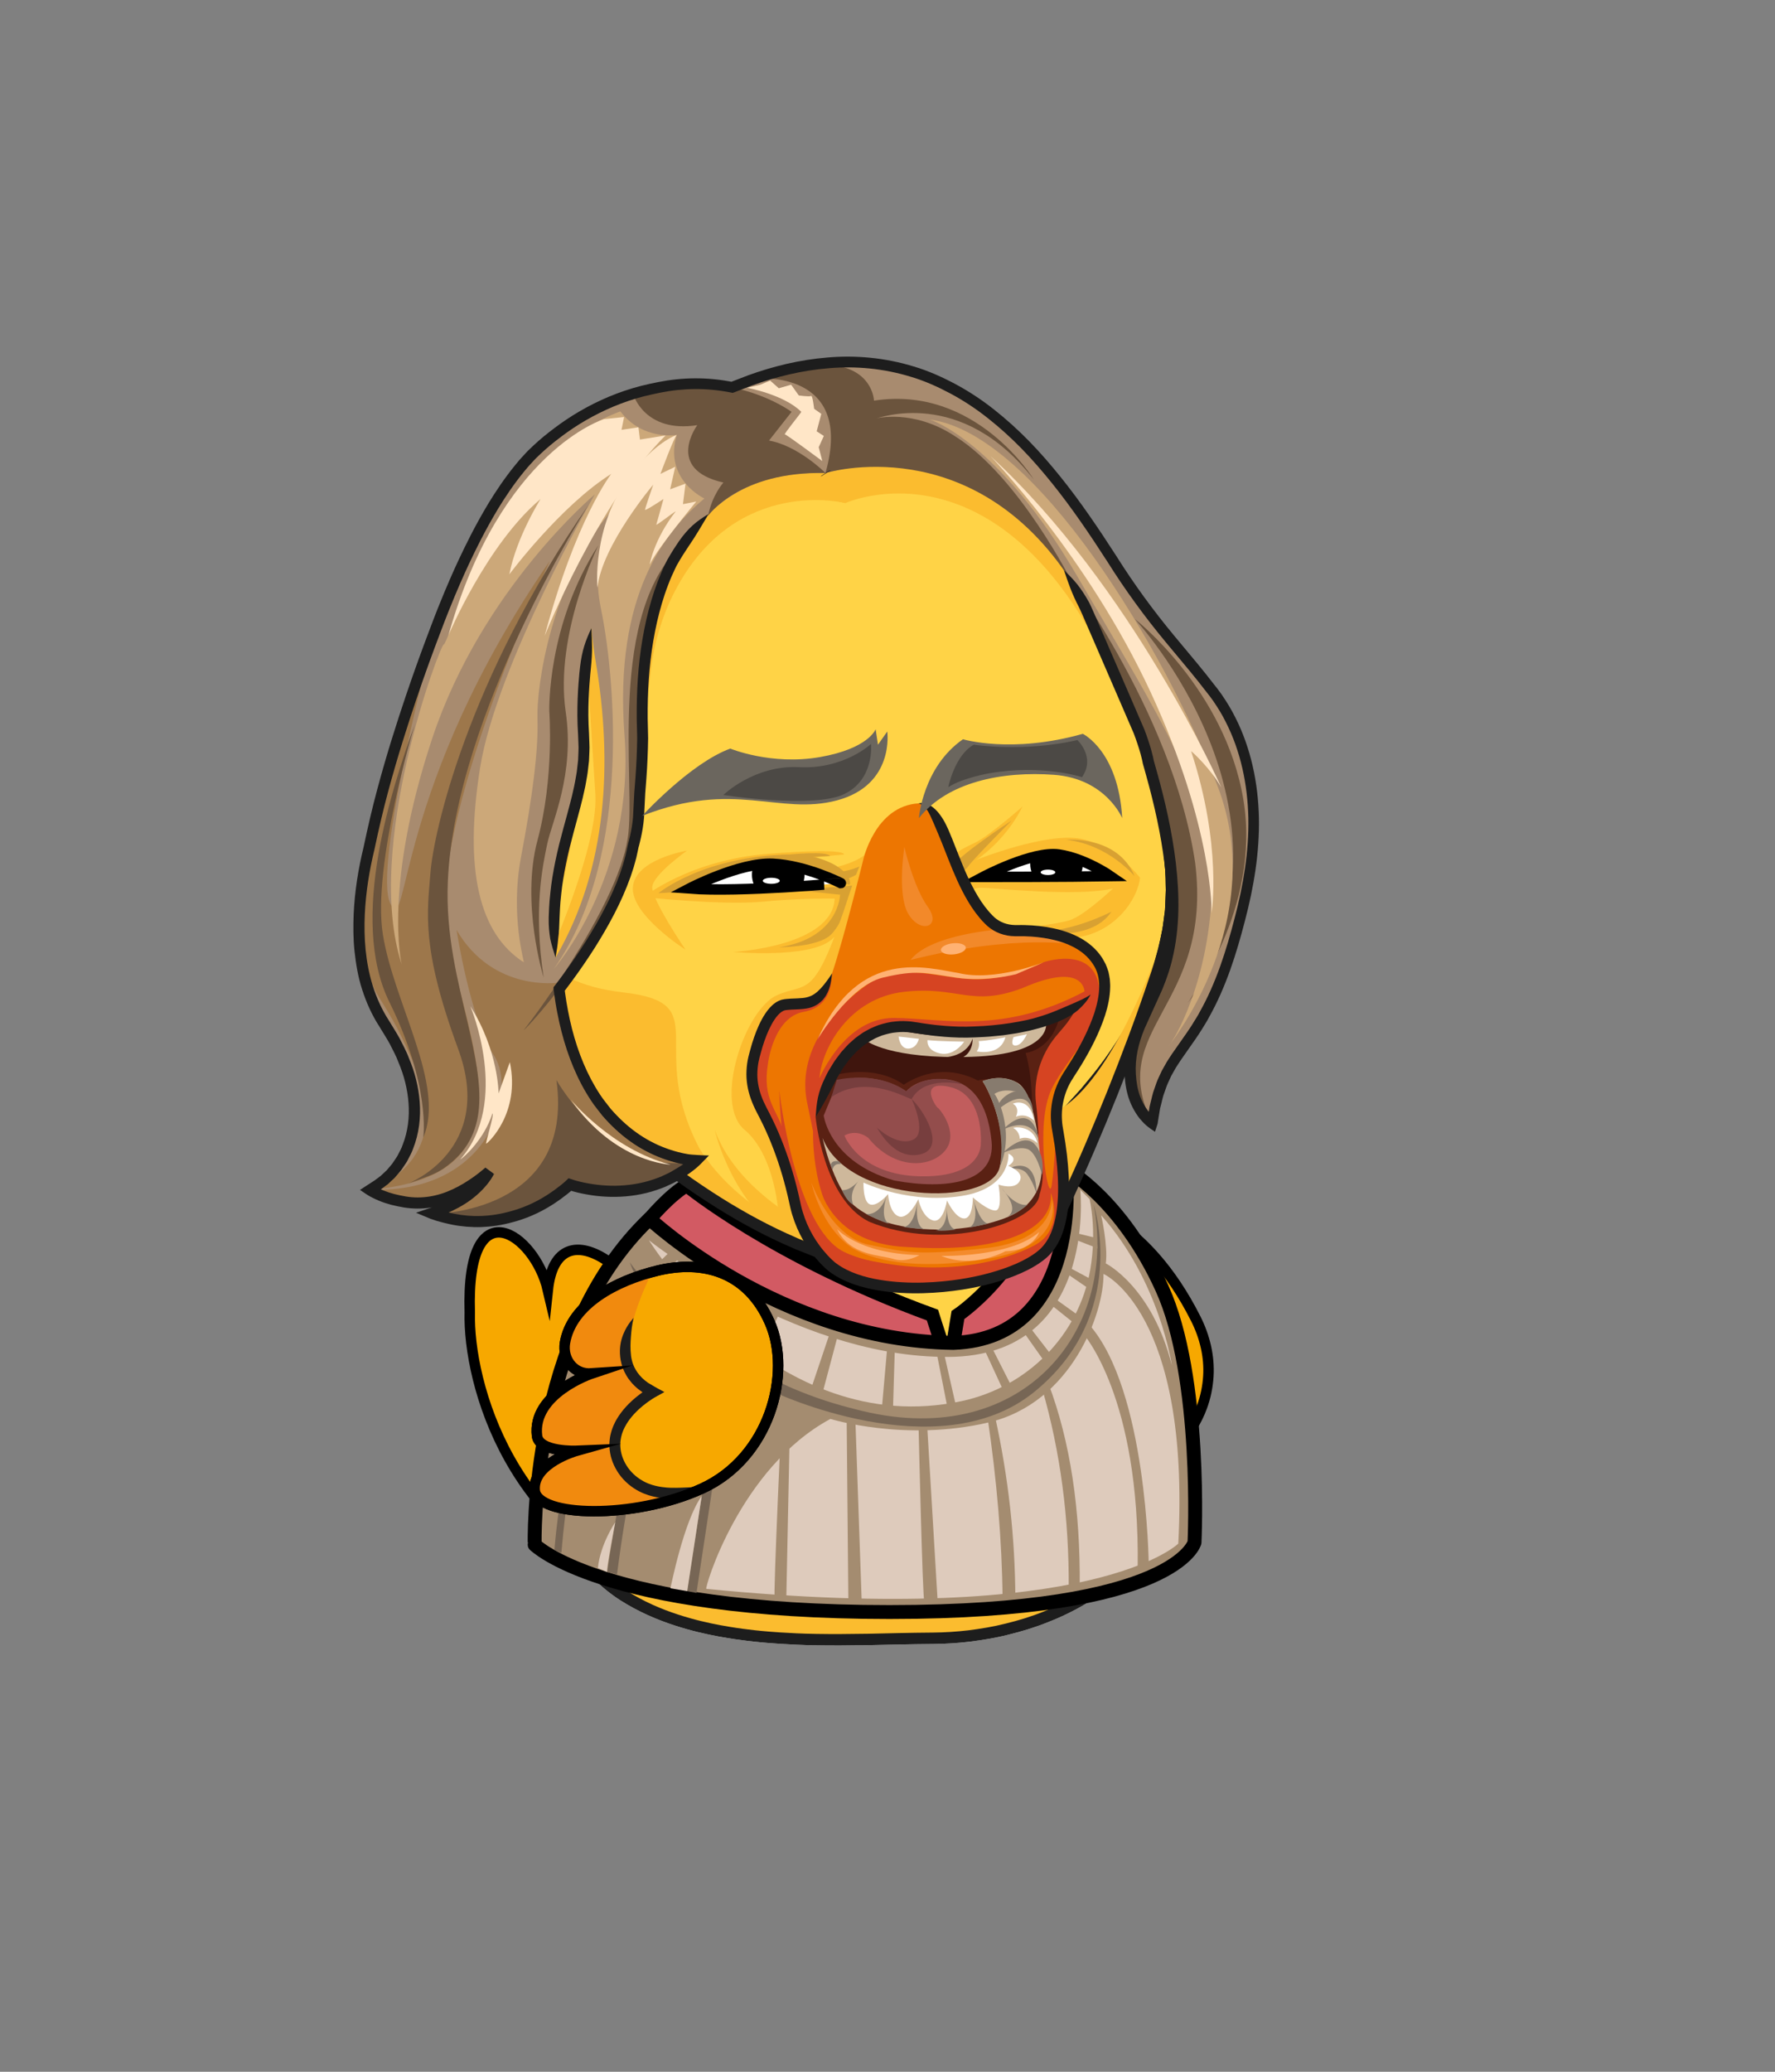 <?xml version="1.0" encoding="utf-8"?>
<svg
    version="1.1"
    xmlns="http://www.w3.org/2000/svg"
    xmlns:xlink="http://www.w3.org/1999/xlink"
    x="0px"
    y="0px"
    viewBox="0 0 510.24 595.28"
    style="enable-background:new 0 0 510.24 595.28;"
    xml:space="preserve"
>
<rect x="0" y="0" width="510.24" height="595.28" fill="#808080" stroke="none"/>
<style type="text/css">

        .drama0 {
    fill: #f18a0e;
    stroke: #000;
    stroke-width: 3;
    stroke-miterlimit: 10;
}

.drama1 {
    fill: #f7a800;
    stroke: #000;
    stroke-width: 3;
    stroke-miterlimit: 10;
}

.drama2 {
    fill: #f7a800;
}

.drama3 {
    fill: #f18a0e;
}

.drama4 {
    fill: #ffd346;
}

.drama5 {
    fill: #fff;
}

.drama6 {
    fill: #fbbc2f;
}

.drama7 {
    fill: #1d1d1d;
}

.drama8 {
    fill: #35373a;
    stroke: #000;
    stroke-width: 2.966;
    stroke-miterlimit: 10;
}

.drama9 {
    fill: #202123;
}

.drama10 {
    fill: #35373a;
}

.drama11 {
    fill: #4d5054;
}

.drama12 {
    fill: none;
    stroke: #000;
    stroke-width: 2.966;
    stroke-linejoin: round;
    stroke-miterlimit: 10;
}

.drama13 {
    opacity: 0.5;
    fill: #ffd346;
}

.drama14 {
    fill: #ffdc7b;
}

.drama15 {
    fill: #fff;
    stroke: #000;
    stroke-width: 3;
    stroke-miterlimit: 10;
}

.drama16 {
    fill: #fff;
    stroke: #000;
    stroke-width: 3.052;
    stroke-miterlimit: 10;
}

.drama17 {
    clip-path: url(#SVGID_2_);
}

.drama18 {
    fill: #4c3829;
    stroke: #000;
    stroke-width: 2.778;
    stroke-miterlimit: 10;
}

.drama19 {
    fill: none;
}

.drama20 {
    clip-path: url(#SVGID_4_);
}

.drama21 {
    fill: #4c3829;
    stroke: #000;
    stroke-width: 2.722;
    stroke-miterlimit: 10;
}

.drama22 {
    fill: #706259;
}

.drama23 {
    fill: #ed7601;
}

.drama24 {
    fill: #d64422;
}

.drama25 {
    fill: #5a2113;
}

.drama26 {
    fill: #3f150d;
}

.drama27 {
    fill: #ceb89b;
}

.drama28 {
    fill: #934d4c;
}

.drama29 {
    fill: #c15d5d;
}

.drama30 {
    fill: #773e3e;
}

.drama31 {
    fill: #877b6e;
}

.drama32 {
    fill: #f48b2c;
}

.drama33 {
    fill: #ffb273;
}

.drama34 {
    fill: #f2892a;
}

.drama35 {
    fill: #d8a132;
}

.drama36 {
    fill: #a88b6f;
}

.drama37 {
    fill: #9d774b;
}

.drama38 {
    fill: #6b543d;
}

.drama39 {
    fill: #cca879;
}

.drama40 {
    fill: #ffe6c7;
}

.drama41 {
    fill: none;
    stroke: #000;
    stroke-width: 0.4;
    stroke-miterlimit: 10;
}

.drama42 {
    fill: #7a6436;
}

.drama43 {
    fill: #4f3d1e;
}

.el-risitas-st0 {
    fill: #f7a800;
    stroke: #000;
    stroke-width: 3;
    stroke-miterlimit: 10;
}

.el-risitas-st1 {
    fill: #ffd346;
}

.el-risitas-st2 {
    fill: #fff;
}

.el-risitas-st3 {
    fill: #fbbc2f;
}

.el-risitas-st4 {
    fill: #1d1d1d;
}

.el-risitas-st5 {
    fill: #d25a63;
    stroke: #000;
    stroke-width: 4;
    stroke-miterlimit: 10;
}

.el-risitas-st6 {
    fill: #a48c70;
    stroke: #000;
    stroke-width: 4;
    stroke-linejoin: round;
    stroke-miterlimit: 10;
}

.el-risitas-st7 {
    fill: #decbbc;
}

.el-risitas-st8 {
    fill: #a48c70;
}

.el-risitas-st9 {
    fill: #765;
}

.el-risitas-st10 {
    fill: #f18a0e;
}

.el-risitas-st11 {
    fill: none;
    stroke: #000;
    stroke-width: 3;
    stroke-miterlimit: 10;
}

.el-risitas-st12 {
    fill: #d8a132;
}

.el-risitas-st13 {
    fill: #fff;
    stroke: #000;
    stroke-width: 3;
    stroke-miterlimit: 10;
}

.el-risitas-st14 {
    clip-path: url(#SVGID_2_);
}

.el-risitas-st15 {
    clip-path: url(#SVGID_4_);
}

.el-risitas-st16 {
    fill: #4f2c2a;
}

.el-risitas-st17 {
    fill: #684736;
}

.el-risitas-st18 {
    fill: #ed7601;
}

.el-risitas-st19 {
    fill: #5a2113;
}

.el-risitas-st20 {
    fill: #953100;
}

.el-risitas-st21 {
    fill: #d64422;
}

.el-risitas-st22 {
    fill: #ceb89b;
}

.el-risitas-st23 {
    fill: #3f150d;
}

.el-risitas-st24 {
    fill: #f2892a;
}

.el-risitas-st25 {
    opacity: 0.54;
    fill: #fff;
}

.el-risitas-st26 {
    opacity: 0.28;
    fill: #fff;
}

.el-risitas-st27 {
    fill: #6b665e;
}

.el-risitas-st28 {
    fill: #383432;
}

.el-risitas-st29 {
    fill: #827d75;
}

.el-risitas-st30 {
    opacity: 0.7;
    fill: #827d75;
}

.el-risitas-st31 {
    fill: #afaeae;
}

.el-risitas-st32 {
    fill: #4c4945;
}

            
            
            
</style>

            
            
            
            <g id="tail">
    <path class="el-risitas-st0" d="M196.37,395.3c-8.89-29.78-36.18-50.03-38.89-24.67c-3.78-16.22-23.56-29.78-22.44,6.44
		c-0.53,20.33,11.88,65.22,57.04,79.44C192.08,456.53,207.69,433.22,196.37,395.3z"/>
</g>

            <g id="left-wing">
<path class="el-risitas-st0" d="M309.47,345.97c0,0,19.5,3.62,34.27,32.96c2.58,5.12,3.97,10.82,3.61,16.55c-0.19,2.97-0.78,5.91-1.82,8.73
		c-6.3,17.16-22.51,17.31-22.51,17.31s-19.33-11.11-19.33-35.11S309.47,345.97,309.47,345.97z"/>
</g>

            <g id="body">
    <g>
        <path class="el-risitas-st1" d="M272.48,322.75c0,0,44.99,0.34,63.6,60.2c18.61,59.86-26.94,87.8-68.6,87.8c-24.15,0-65.05,4.13-90.33-13.67
			c-18.72-13.17-24.28-42.32-15.67-64C186.27,330.71,222.08,322.75,272.48,322.75z"/>
        <path class="el-risitas-st2" d="M272.48,322.75c2.1,0.61,3.77,1.28,5.54,1.87c1.77,0.61,3.62,1.2,5.99,1.92c0.65,0.19,1.6,0.51,2.78,0.92
			c0.59,0.2,1.23,0.46,1.91,0.72l0.62,0.24l1.19,0.51c0.8,0.33,1.59,0.69,2.38,1.08c0.8,0.37,1.59,0.77,2.37,1.19
			c0.79,0.41,1.58,0.84,2.35,1.31c3.12,1.82,6.18,3.95,9.11,6.37c5.84,4.88,11.15,10.93,15.59,17.85
			c4.42,6.93,8.1,14.64,10.87,22.81c2.79,8.15,4.89,16.69,5.37,25.37c0.28,4.33,0.06,8.67-0.48,12.95
			c-0.6,4.27-1.72,8.43-3.24,12.41c-3.04,7.98-8.22,14.9-14.32,20.42c-6.2,5.44-13.29,9.55-20.53,12.37
			c-3.61,1.46-7.27,2.56-10.88,3.44c-3.61,0.92-7.21,1.49-10.7,1.94c-3.5,0.41-6.92,0.62-10.22,0.65c-3.35,0.03-6.62,0.07-9.71,0.14
			c-12.39,0.33-22.52,0.4-29.55,0.07c-3.52-0.16-6.26-0.35-8.12-0.51c-1.86-0.15-2.84-0.27-2.84-0.27s-0.99-0.08-2.83-0.32
			c-1.85-0.21-4.56-0.59-8-1.22c-3.44-0.64-7.6-1.56-12.24-3.08c-4.64-1.51-9.76-3.65-14.84-6.87c-0.63-0.42-1.26-0.84-1.9-1.26
			c-0.59-0.47-1.2-0.94-1.8-1.42c-0.59-0.5-1.25-0.92-1.8-1.49c-0.56-0.55-1.13-1.11-1.71-1.68l-0.87-0.85l-0.78-0.95
			c-0.52-0.63-1.05-1.27-1.59-1.91c-0.53-0.64-0.96-1.38-1.45-2.07c-0.46-0.72-1-1.39-1.41-2.16c-0.81-1.53-1.77-3.02-2.43-4.69
			c-0.36-0.82-0.73-1.64-1.1-2.47c-0.3-0.86-0.61-1.72-0.91-2.59l-0.46-1.31c-0.13-0.44-0.24-0.9-0.37-1.35
			c-0.24-0.9-0.48-1.81-0.73-2.72c-0.21-0.92-0.36-1.86-0.55-2.8c-0.18-0.94-0.37-1.88-0.45-2.84c-0.11-0.96-0.22-1.92-0.33-2.89
			c-0.09-0.97-0.09-1.95-0.15-2.94c-0.15-1.97,0.02-3.96,0.05-5.96c0.07-1,0.2-2,0.3-3l0.16-1.51l0.27-1.5
			c0.19-1,0.34-2.01,0.56-3.01c0.26-0.99,0.52-1.98,0.78-2.97c0.22-1.01,0.61-1.96,0.94-2.94c0.35-0.97,0.64-1.95,1.08-2.93
			c0.83-1.96,1.6-3.96,2.49-5.91c0.9-1.95,1.73-3.94,2.71-5.87c0.48-0.97,0.95-1.94,1.43-2.92c0.48-0.97,1.01-1.92,1.52-2.88
			c2.01-3.85,4.3-7.57,6.69-11.23c2.45-3.61,5.09-7.1,7.95-10.39c2.9-3.25,5.99-6.32,9.31-9.1c3.33-2.76,6.88-5.21,10.58-7.35
			c7.39-4.32,15.46-7.11,23.47-9c4.02-0.91,8.04-1.6,12.02-2.13c1.99-0.22,3.96-0.49,5.93-0.65c0.98-0.09,1.96-0.17,2.93-0.26
			c0.82-0.06,1.63-0.11,2.43-0.17c3.33-0.22,6.08-0.33,7.45-0.38C265.36,324.4,268.22,323.83,272.48,322.75
			c-4.26-1.03-7.17-1.61-12.3-1.46c-1.39,0.03-4.17,0.14-7.55,0.36c-0.82,0.06-1.64,0.11-2.47,0.17c-0.99,0.09-1.98,0.17-2.98,0.26
			c-2,0.16-4.01,0.43-6.05,0.66c-4.06,0.54-8.19,1.25-12.34,2.19c-8.26,1.95-16.66,4.85-24.38,9.36c-3.86,2.23-7.58,4.79-11.05,7.68
			c-3.45,2.9-6.68,6.09-9.68,9.46c-2.96,3.41-5.69,7.01-8.21,10.73c-2.46,3.75-4.81,7.58-6.86,11.51c-0.52,0.98-1.06,1.95-1.55,2.94
			c-0.49,0.99-0.97,1.99-1.46,2.97c-1,1.97-1.85,3.99-2.76,5.98c-0.91,1.99-1.69,4.02-2.53,6.01c-0.44,0.98-0.76,2.05-1.14,3.08
			c-0.35,1.04-0.76,2.06-1,3.13c-0.28,1.06-0.55,2.11-0.82,3.16c-0.22,1.06-0.39,2.13-0.59,3.18l-0.28,1.59l-0.17,1.59
			c-0.1,1.06-0.23,2.12-0.31,3.17c-0.04,2.11-0.21,4.21-0.05,6.29c0.05,1.04,0.06,2.07,0.16,3.1c0.12,1.02,0.23,2.04,0.35,3.05
			c0.09,1.02,0.29,2.01,0.48,3c0.2,0.99,0.36,1.98,0.58,2.95c0.26,0.96,0.52,1.92,0.77,2.88c0.13,0.48,0.25,0.95,0.39,1.42
			l0.49,1.39c0.33,0.92,0.65,1.84,0.97,2.74c0.39,0.88,0.78,1.76,1.17,2.63c0.71,1.77,1.73,3.37,2.6,5
			c3.75,6.42,9,11.42,14.37,14.88c5.39,3.42,10.77,5.66,15.6,7.23c4.83,1.58,9.13,2.53,12.66,3.18c3.54,0.64,6.32,1.03,8.21,1.25
			c1.89,0.24,2.9,0.32,2.9,0.32s1,0.12,2.9,0.27c1.9,0.16,4.69,0.36,8.26,0.52c7.14,0.34,17.4,0.27,29.77-0.06
			c3.1-0.07,6.3-0.11,9.66-0.14c3.42-0.03,6.96-0.24,10.58-0.67c3.62-0.47,7.35-1.05,11.09-2.01c3.75-0.92,7.56-2.06,11.32-3.58
			c7.55-2.93,14.98-7.23,21.53-12.98c6.45-5.83,11.97-13.2,15.2-21.69c1.63-4.22,2.81-8.65,3.44-13.16
			c0.57-4.51,0.79-9.08,0.5-13.61c-0.51-9.07-2.69-17.91-5.55-26.27c-2.84-8.38-6.63-16.33-11.22-23.52
			c-4.61-7.18-10.15-13.49-16.27-18.61c-3.08-2.53-6.28-4.77-9.56-6.68c-0.81-0.49-1.64-0.95-2.47-1.38
			c-0.82-0.45-1.65-0.87-2.49-1.26c-0.83-0.41-1.66-0.79-2.5-1.14c-0.42-0.18-0.83-0.36-1.25-0.53l-0.65-0.25
			c-0.72-0.27-1.39-0.55-2.02-0.76c-1.25-0.43-2.26-0.76-2.94-0.95c-2.51-0.74-4.55-1.06-6.51-1.14
			C276.51,322.16,274.63,322.3,272.48,322.75z"/>
    </g>
    <path class="el-risitas-st3" d="M161.48,393.08c0,0-15,40.33,14.67,62.67c0,0,14,15.67,63,15.67l34.33-1c0,0,42-1,60-32.67
		c0,0-14.67,20-93.67,20S160.48,409.42,161.48,393.08z"/>
    <path class="el-risitas-st1"
          d="M176.48,366.08c10.33-17.33,32.33-19.33,47.67-13l-25.33-13.67C198.81,339.42,182.81,349.75,176.48,366.08z"/>
    <path class="el-risitas-st4" d="M272.48,322.75c2.1,0.61,3.77,1.28,5.54,1.87c1.77,0.61,3.62,1.2,5.99,1.92c0.65,0.19,1.6,0.51,2.78,0.92
		c0.59,0.2,1.23,0.46,1.91,0.72l0.62,0.24l1.19,0.51c0.8,0.33,1.59,0.69,2.38,1.08c0.8,0.37,1.59,0.77,2.37,1.19
		c0.79,0.41,1.58,0.84,2.35,1.31c3.12,1.82,6.18,3.95,9.11,6.37c5.84,4.88,11.15,10.93,15.59,17.85c4.42,6.93,8.1,14.64,10.87,22.81
		c2.79,8.15,4.89,16.69,5.37,25.37c0.28,4.33,0.06,8.67-0.48,12.95c-0.6,4.27-1.72,8.43-3.24,12.41
		c-3.04,7.98-8.22,14.9-14.32,20.42c-6.2,5.44-13.29,9.55-20.53,12.37c-3.61,1.46-7.27,2.56-10.88,3.44
		c-3.61,0.92-7.21,1.49-10.7,1.94c-3.5,0.41-6.92,0.62-10.22,0.65c-3.35,0.03-6.62,0.07-9.71,0.14c-12.39,0.33-22.52,0.4-29.55,0.07
		c-3.52-0.16-6.26-0.35-8.12-0.51c-1.86-0.15-2.84-0.27-2.84-0.27s-0.99-0.08-2.83-0.32c-1.85-0.21-4.56-0.59-8-1.22
		c-3.44-0.64-7.6-1.56-12.24-3.08c-4.64-1.51-9.76-3.65-14.84-6.87c-0.63-0.42-1.26-0.84-1.9-1.26c-0.59-0.47-1.2-0.94-1.8-1.42
		c-0.59-0.5-1.25-0.92-1.8-1.49c-0.56-0.55-1.13-1.11-1.71-1.68l-0.87-0.85l-0.78-0.95c-0.52-0.63-1.05-1.27-1.59-1.91
		c-0.53-0.64-0.96-1.38-1.45-2.07c-0.46-0.72-1-1.39-1.41-2.16c-0.81-1.53-1.77-3.02-2.43-4.69c-0.36-0.82-0.73-1.64-1.1-2.47
		c-0.3-0.86-0.61-1.72-0.91-2.59l-0.46-1.31c-0.13-0.44-0.24-0.9-0.37-1.35c-0.24-0.9-0.48-1.81-0.73-2.72
		c-0.21-0.92-0.36-1.86-0.55-2.8c-0.18-0.94-0.37-1.88-0.45-2.84c-0.11-0.96-0.22-1.92-0.33-2.89c-0.09-0.97-0.09-1.95-0.15-2.94
		c-0.15-1.97,0.02-3.96,0.05-5.96c0.07-1,0.2-2,0.3-3l0.16-1.51l0.27-1.5c0.19-1,0.34-2.01,0.56-3.01c0.26-0.99,0.52-1.98,0.78-2.97
		c0.22-1.01,0.61-1.96,0.94-2.94c0.35-0.97,0.64-1.95,1.08-2.93c0.83-1.96,1.6-3.96,2.49-5.91c0.9-1.95,1.73-3.94,2.71-5.87
		c0.48-0.97,0.95-1.94,1.43-2.92c0.48-0.97,1.01-1.92,1.52-2.88c2.01-3.85,4.3-7.57,6.69-11.23c2.45-3.61,5.09-7.1,7.95-10.39
		c2.9-3.25,5.99-6.32,9.31-9.1c3.33-2.76,6.88-5.21,10.58-7.35c7.39-4.32,15.46-7.11,23.47-9c4.02-0.91,8.04-1.6,12.02-2.13
		c1.99-0.22,3.96-0.49,5.93-0.65c0.98-0.09,1.96-0.17,2.93-0.26c0.82-0.06,1.63-0.11,2.43-0.17c3.33-0.22,6.08-0.33,7.45-0.38
		C265.36,324.4,268.22,323.83,272.48,322.75c-4.26-1.03-7.17-1.61-12.3-1.46c-1.39,0.03-4.17,0.14-7.55,0.36
		c-0.82,0.06-1.64,0.11-2.47,0.17c-0.99,0.09-1.98,0.17-2.98,0.26c-2,0.16-4.01,0.43-6.05,0.66c-4.06,0.54-8.19,1.25-12.34,2.19
		c-8.26,1.95-16.66,4.85-24.38,9.36c-3.86,2.23-7.58,4.79-11.05,7.68c-3.45,2.9-6.68,6.09-9.68,9.46
		c-2.96,3.41-5.69,7.01-8.21,10.73c-2.46,3.75-4.81,7.58-6.86,11.51c-0.52,0.98-1.06,1.95-1.55,2.94c-0.49,0.99-0.97,1.99-1.46,2.97
		c-1,1.97-1.85,3.99-2.76,5.98c-0.91,1.99-1.69,4.02-2.53,6.01c-0.44,0.98-0.76,2.05-1.14,3.08c-0.35,1.04-0.76,2.06-1,3.13
		c-0.28,1.06-0.55,2.11-0.82,3.16c-0.22,1.06-0.39,2.13-0.59,3.18l-0.28,1.59l-0.17,1.59c-0.1,1.06-0.23,2.12-0.31,3.17
		c-0.04,2.11-0.21,4.21-0.05,6.29c0.05,1.04,0.06,2.07,0.16,3.1c0.12,1.02,0.23,2.04,0.35,3.05c0.09,1.02,0.29,2.01,0.48,3
		c0.2,0.99,0.36,1.98,0.58,2.95c0.26,0.96,0.52,1.92,0.77,2.88c0.13,0.48,0.25,0.95,0.39,1.42l0.49,1.39
		c0.33,0.92,0.65,1.84,0.97,2.74c0.39,0.88,0.78,1.76,1.17,2.63c0.71,1.77,1.73,3.37,2.6,5c3.75,6.42,9,11.42,14.37,14.88
		c5.39,3.42,10.77,5.66,15.6,7.23c4.83,1.58,9.13,2.53,12.66,3.18c3.54,0.64,6.32,1.03,8.21,1.25c1.89,0.24,2.9,0.32,2.9,0.32
		s1,0.12,2.9,0.27c1.9,0.16,4.69,0.36,8.26,0.52c7.14,0.34,17.4,0.27,29.77-0.06c3.1-0.07,6.3-0.11,9.66-0.14
		c3.42-0.03,6.96-0.24,10.58-0.67c3.62-0.47,7.35-1.05,11.09-2.01c3.75-0.92,7.56-2.06,11.32-3.58c7.55-2.93,14.98-7.23,21.53-12.98
		c6.45-5.83,11.97-13.2,15.2-21.69c1.63-4.22,2.81-8.65,3.44-13.16c0.57-4.51,0.79-9.08,0.5-13.61c-0.51-9.07-2.69-17.91-5.55-26.27
		c-2.84-8.38-6.63-16.33-11.22-23.52c-4.61-7.18-10.15-13.49-16.27-18.61c-3.08-2.53-6.28-4.77-9.56-6.68
		c-0.81-0.49-1.64-0.95-2.47-1.38c-0.82-0.45-1.65-0.87-2.49-1.26c-0.83-0.41-1.66-0.79-2.5-1.14c-0.42-0.18-0.83-0.36-1.25-0.53
		l-0.65-0.25c-0.72-0.27-1.39-0.55-2.02-0.76c-1.25-0.43-2.26-0.76-2.94-0.95c-2.51-0.74-4.55-1.06-6.51-1.14
		C276.51,322.16,274.63,322.3,272.48,322.75z"/>
</g>

            <g id="head">
<path class="el-risitas-st1" d="M336.81,255.9c0,52.92-64.45,99.85-96.33,99.85s-96.33-46.93-96.33-99.85s43.13-95.82,96.33-95.82
		S336.81,202.98,336.81,255.9z"/>
<path class="el-risitas-st4" d="M229.52,354.26c-0.96-0.54-1.84-1.03-2.69-1.47c-0.84-0.46-1.65-0.93-2.49-1.34c-0.85-0.4-1.7-0.86-2.64-1.29
		c-0.95-0.42-1.97-0.87-3.12-1.38c-0.62-0.28-1.57-0.64-2.71-1.19c-0.57-0.27-1.2-0.56-1.87-0.88l-0.6-0.28l-1.17-0.59
		c-0.78-0.4-1.57-0.8-2.36-1.2c-1.55-0.88-3.16-1.7-4.72-2.66c-3.18-1.83-6.31-3.94-9.49-6.13c-12.56-8.93-25.03-20.67-34.71-35.01
		c-2.38-3.6-4.6-7.34-6.57-11.23c-1.91-3.91-3.64-7.93-4.99-12.07c-1.31-4.16-2.34-8.4-2.95-12.7c-0.55-4.31-0.73-8.61-0.53-12.95
		c0.72-17.33,6.38-33.9,15-46.96c4.23-6.59,9.16-12.32,14.3-17.18c5.14-4.87,10.49-8.87,15.69-12.05
		c5.21-3.19,10.26-5.57,14.82-7.37c2.27-0.95,4.46-1.61,6.46-2.3c2.04-0.57,3.89-1.15,5.59-1.54c1.71-0.37,3.21-0.79,4.55-1
		c1.33-0.24,2.46-0.44,3.38-0.6c1.84-0.27,2.82-0.37,2.82-0.37s0.24-0.03,0.72-0.09c0.48-0.05,1.18-0.18,2.1-0.24
		c0.93-0.07,2.07-0.16,3.42-0.26c1.35-0.12,2.91-0.1,4.65-0.16c1.75-0.06,3.69,0.06,5.8,0.09c1.05,0.08,2.15,0.16,3.3,0.24
		c0.57,0.04,1.15,0.09,1.74,0.14c0.59,0.07,1.19,0.15,1.8,0.23c4.87,0.58,10.36,1.61,16.2,3.4c11.67,3.49,24.78,10.21,36.35,20.79
		c11.56,10.53,21.31,25.07,26.39,41.66c1.25,4.15,2.25,8.39,2.95,12.7c0.63,4.32,1.12,8.68,1.14,13.05l0.04,1.64
		c0,0.54-0.04,1.08-0.06,1.63l-0.14,3.25c0,1.09-0.22,2.15-0.34,3.23l-0.41,3.22l-0.67,3.17c-0.25,1.05-0.39,2.13-0.73,3.15
		l-0.91,3.1l-0.45,1.55l-0.56,1.51c-2.89,8.09-6.97,15.62-11.66,22.44c-2.33,3.42-4.85,6.65-7.44,9.71l-0.96,1.16l-1,1.11
		c-0.67,0.74-1.33,1.47-2,2.2c-0.65,0.74-1.32,1.45-2.02,2.14c-0.57,0.58-1.15,1.16-1.71,1.73c-1.15,1.2-2.26,2.23-3.19,3.09
		c-0.93,0.87-1.67,1.57-2.17,2.03c-1.88,1.68-3.3,3.06-4.54,4.5c-1.29,1.38-2.43,2.8-3.78,4.54c1.99-0.9,3.66-1.7,5.33-2.67
		c1.62-1.03,3.27-2.21,5.21-3.91c0.51-0.47,1.28-1.19,2.23-2.07c0.96-0.88,2.09-1.93,3.28-3.16c0.58-0.59,1.17-1.18,1.75-1.77
		c0.71-0.7,1.4-1.43,2.07-2.19c0.68-0.75,1.36-1.5,2.05-2.25l1.03-1.14l0.98-1.19c2.66-3.15,5.24-6.46,7.64-9.98
		c4.82-7.02,9.05-14.79,12.05-23.22l0.58-1.57l0.48-1.61l0.95-3.24c0.36-1.07,0.51-2.2,0.77-3.3l0.7-3.32l0.44-3.38
		c0.12-1.13,0.35-2.25,0.35-3.39l0.15-3.42c0.02-0.57,0.06-1.14,0.06-1.71l-0.04-1.7c-0.02-4.53-0.53-9.05-1.18-13.52
		c-0.73-4.46-1.76-8.86-3.05-13.16c-5.27-17.19-15.37-32.23-27.33-43.13c-11.98-10.96-25.55-17.9-37.64-21.52
		c-6.04-1.86-11.73-2.92-16.77-3.52c-0.63-0.08-1.25-0.16-1.86-0.23c-0.61-0.05-1.21-0.1-1.8-0.14c-1.18-0.09-2.32-0.17-3.41-0.25
		c-2.19-0.03-4.19-0.16-6-0.1c-1.81,0.06-3.42,0.04-4.81,0.17c-1.4,0.11-2.58,0.2-3.54,0.27c-0.96,0.06-1.69,0.2-2.18,0.25
		c-0.49,0.06-0.74,0.09-0.74,0.09s-1.01,0.11-2.92,0.39c-0.95,0.17-2.12,0.38-3.49,0.62c-1.38,0.22-2.94,0.65-4.71,1.03
		c-1.77,0.4-3.68,1-5.79,1.59c-2.07,0.71-4.34,1.4-6.69,2.38c-4.73,1.85-9.96,4.32-15.35,7.62c-5.39,3.3-10.93,7.43-16.25,12.47
		c-5.32,5.03-10.42,10.96-14.81,17.78c-8.92,13.51-14.79,30.69-15.54,48.63c-0.21,4.46-0.03,9.04,0.55,13.55
		c0.63,4.51,1.71,8.94,3.08,13.28c1.41,4.32,3.2,8.49,5.18,12.54c2.04,4.02,4.33,7.88,6.78,11.59c9.97,14.76,22.7,26.74,35.55,35.88
		c3.25,2.24,6.46,4.4,9.72,6.28c1.6,0.99,3.26,1.83,4.85,2.73c0.82,0.42,1.63,0.83,2.43,1.24l1.2,0.61l0.62,0.29
		c0.69,0.32,1.34,0.62,1.93,0.9c1.17,0.57,2.16,0.94,2.81,1.22C222.1,353.78,225.14,354.2,229.52,354.26z"/>
<path class="el-risitas-st3" d="M218.15,350.08c0,0-49-32.67-60-66c-9.67-30.33-9.67-54.67,11.33-92.33c0,0-32,32.67-22.33,80
		C156.81,319.08,208.81,347.42,218.15,350.08z"/>
<path class="el-risitas-st4" d="M229.52,354.26c-0.96-0.54-1.84-1.03-2.69-1.47c-0.84-0.46-1.65-0.93-2.49-1.34c-0.85-0.4-1.7-0.86-2.64-1.29
		c-0.95-0.42-1.97-0.87-3.12-1.38c-0.62-0.28-1.57-0.64-2.71-1.19c-0.57-0.27-1.2-0.56-1.87-0.88l-0.6-0.28l-1.17-0.59
		c-0.78-0.4-1.57-0.8-2.36-1.2c-1.55-0.88-3.16-1.7-4.72-2.66c-3.18-1.83-6.31-3.94-9.49-6.13c-12.56-8.93-25.03-20.67-34.71-35.01
		c-2.38-3.6-4.6-7.34-6.57-11.23c-1.91-3.91-3.64-7.93-4.99-12.07c-1.31-4.16-2.34-8.4-2.95-12.7c-0.55-4.31-0.73-8.61-0.53-12.95
		c0.72-17.33,6.38-33.9,15-46.96c4.23-6.59,9.16-12.32,14.3-17.18c5.14-4.87,10.49-8.87,15.69-12.05
		c5.21-3.19,10.26-5.57,14.82-7.37c2.27-0.95,4.46-1.61,6.46-2.3c2.04-0.57,3.89-1.15,5.59-1.54c1.71-0.37,3.21-0.79,4.55-1
		c1.33-0.24,2.46-0.44,3.38-0.6c1.84-0.27,2.82-0.37,2.82-0.37s0.24-0.03,0.72-0.09c0.48-0.05,1.18-0.18,2.1-0.24
		c0.93-0.07,2.07-0.16,3.42-0.26c1.35-0.12,2.91-0.1,4.65-0.16c1.75-0.06,3.69,0.06,5.8,0.09c1.05,0.08,2.15,0.16,3.3,0.24
		c0.57,0.04,1.15,0.09,1.74,0.14c0.59,0.07,1.19,0.15,1.8,0.23c4.87,0.58,10.36,1.61,16.2,3.4c11.67,3.49,24.78,10.21,36.35,20.79
		c11.56,10.53,21.31,25.07,26.39,41.66c1.25,4.15,2.25,8.39,2.95,12.7c0.63,4.32,1.12,8.68,1.14,13.05l0.04,1.64
		c0,0.54-0.04,1.08-0.06,1.63l-0.14,3.25c0,1.09-0.22,2.15-0.34,3.23l-0.41,3.22l-0.67,3.17c-0.25,1.05-0.39,2.13-0.73,3.15
		l-0.91,3.1l-0.45,1.55l-0.56,1.51c-2.89,8.09-6.97,15.62-11.66,22.44c-2.33,3.42-4.85,6.65-7.44,9.71l-0.96,1.16l-1,1.11
		c-0.67,0.74-1.33,1.47-2,2.2c-0.65,0.74-1.32,1.45-2.02,2.14c-0.57,0.58-1.15,1.16-1.71,1.73c-1.15,1.2-2.26,2.23-3.19,3.09
		c-0.93,0.87-1.67,1.57-2.17,2.03c-1.88,1.68-3.3,3.06-4.54,4.5c-1.29,1.38-2.43,2.8-3.78,4.54c1.99-0.9,3.66-1.7,5.33-2.67
		c1.62-1.03,3.27-2.21,5.21-3.91c0.51-0.47,1.28-1.19,2.23-2.07c0.96-0.88,2.09-1.93,3.28-3.16c0.58-0.59,1.17-1.18,1.75-1.77
		c0.71-0.7,1.4-1.43,2.07-2.19c0.68-0.75,1.36-1.5,2.05-2.25l1.03-1.14l0.98-1.19c2.66-3.15,5.24-6.46,7.64-9.98
		c4.82-7.02,9.05-14.79,12.05-23.22l0.58-1.57l0.48-1.61l0.95-3.24c0.36-1.07,0.51-2.2,0.77-3.3l0.7-3.32l0.44-3.38
		c0.12-1.13,0.35-2.25,0.35-3.39l0.15-3.42c0.02-0.57,0.06-1.14,0.06-1.71l-0.04-1.7c-0.02-4.53-0.53-9.05-1.18-13.52
		c-0.73-4.46-1.76-8.86-3.05-13.16c-5.27-17.19-15.37-32.23-27.33-43.13c-11.98-10.96-25.55-17.9-37.64-21.52
		c-6.04-1.86-11.73-2.92-16.77-3.52c-0.63-0.08-1.25-0.16-1.86-0.23c-0.61-0.05-1.21-0.1-1.8-0.14c-1.18-0.09-2.32-0.17-3.41-0.25
		c-2.19-0.03-4.19-0.16-6-0.1c-1.81,0.06-3.42,0.04-4.81,0.17c-1.4,0.11-2.58,0.2-3.54,0.27c-0.96,0.06-1.69,0.2-2.18,0.25
		c-0.49,0.06-0.74,0.09-0.74,0.09s-1.01,0.11-2.92,0.39c-0.95,0.17-2.12,0.38-3.49,0.62c-1.38,0.22-2.94,0.65-4.71,1.03
		c-1.77,0.4-3.68,1-5.79,1.59c-2.07,0.71-4.34,1.4-6.69,2.38c-4.73,1.85-9.96,4.32-15.35,7.62c-5.39,3.3-10.93,7.43-16.25,12.47
		c-5.32,5.03-10.42,10.96-14.81,17.78c-8.92,13.51-14.79,30.69-15.54,48.63c-0.21,4.46-0.03,9.04,0.55,13.55
		c0.63,4.51,1.71,8.94,3.08,13.28c1.41,4.32,3.2,8.49,5.18,12.54c2.04,4.02,4.33,7.88,6.78,11.59c9.97,14.76,22.7,26.74,35.55,35.88
		c3.25,2.24,6.46,4.4,9.72,6.28c1.6,0.99,3.26,1.83,4.85,2.73c0.82,0.42,1.63,0.83,2.43,1.24l1.2,0.61l0.62,0.29
		c0.69,0.32,1.34,0.62,1.93,0.9c1.17,0.57,2.16,0.94,2.81,1.22C222.1,353.78,225.14,354.2,229.52,354.26z"/>
</g>

            <g id="accessory">
<path class="el-risitas-st5" d="M197.37,340.53c0,0,25,20.67,70.67,37.33c0,0,4.67,15,5,13.67c0.33-1.33,2.33-13.67,2.33-13.67
		s25.33-17,24.67-46c0.67,0,15,8,22,22.67c0.67,1.33,2.67,71-51.67,67.67c-54.33-3.33-93-59.67-93-59.67
		S188.04,346.19,197.37,340.53z"/>
<path class="el-risitas-st6" d="M186.71,350.19c0,0,37.33,35,87.33,35.67c38-1.33,32.33-50,32.33-50s16,8.67,27.67,34.33
		c11.67,25.67,9.33,73,9.33,73s-5,20-87.67,20s-102-19.33-102-19.33S152.04,383.19,186.71,350.19z"/>
<path class="el-risitas-st7" d="M186.54,356.36c0,0,41,32.83,84,33.5c45.17,1.33,40-48,40-48l2.67,2.67c0,0,2.17,8.91,0.2,20.24
		c-3.29,18.93-18.1,33.74-36.88,37.79C222.37,414.27,186.54,356.36,186.54,356.36z"/>
<path class="el-risitas-st7" d="M203.04,456.53c-0.6-0.05,9.67-34.83,35.67-48.83c0,0,21.5,6.67,45.5,1c24-5.67,33.17-31.67,33-42.67
		c0,0,25,11,21.5,77.5C338.71,443.53,314.54,467.53,203.04,456.53z"/>
<path class="el-risitas-st8" d="M224.87,402.19c0,0-2.67,57.17-2.17,57c0.5-0.17,3.33,0.17,3.33,0.17l1.17-57.17H224.87z"/>
<polygon class="el-risitas-st8" points="243.37,406.53 243.87,460.19 247.71,460.36 245.87,407.53 	"/>
<path class="el-risitas-st8" d="M264.04,409.36c0,0,1.17,50.83,1.67,50.83s3.83,0,3.83,0l-3-50.33L264.04,409.36z"/>
<path class="el-risitas-st8"
      d="M283.87,407.19c2.65,17.94,4.17,35.37,4.33,52.17h3.67c-0.06-17.6-2.03-35.04-5.83-52.33L283.87,407.19z"/>
<path class="el-risitas-st8"
      d="M299.54,398.86c5.3,18.32,7.8,37.5,7.67,57.5l3.17-0.5c0.18-21.94-2.65-41.52-9-58.33L299.54,398.86z"/>
<path class="el-risitas-st8"
      d="M311.37,383.19c0,0,16.33,18.17,15.67,67.17l3.17-1c0,0-0.5-50-17.17-68.83L311.37,383.19z"/>
<path class="el-risitas-st9" d="M314.37,346.03c0,0,10.5,31.67-17.17,54c-27.67,22.33-75-0.17-75-0.17s-33.33-15.33-41.17-37.17
		c0,0,21.67,31.67,64.67,42.17C292.87,417.53,321.54,383.19,314.37,346.03z"/>
<path class="el-risitas-st9"
      d="M159.37,445.36c0,0,4.33-58.83,25.33-77.5l1,1c0,0-19.17,16.67-24.33,77.33L159.37,445.36z"/>
<path class="el-risitas-st9" d="M174.54,451.69c0,0,7.83-55.5,18.83-73l1.5,1.17c0,0-11.33,24-17.5,72.5L174.54,451.69z"/>
<path class="el-risitas-st9" d="M197.54,457.19c0,0,8.5-57.17,11-66.67l1.67,1l-10,66.17L197.54,457.19z"/>
<polygon class="el-risitas-st8" points="272.54,405.36 269.21,388.53 271.37,388.86 275.04,405.03 	"/>
<polygon class="el-risitas-st8" points="288.87,400.53 282.87,387.53 285.04,387.03 291.21,399.19 	"/>
<polygon class="el-risitas-st8" points="301.04,392.36 294.21,382.69 296.04,381.36 302.87,390.19 	"/>
<polygon class="el-risitas-st8" points="309.37,380.69 301.87,374.69 302.87,372.86 310.54,378.36 	"/>
<polygon class="el-risitas-st8" points="313.37,370.53 306.54,365.86 307.04,364.03 313.87,367.69 	"/>
<polygon class="el-risitas-st8" points="315.54,358.69 308.71,356.03 308.87,354.19 315.04,355.69 	"/>
<polygon class="el-risitas-st8" points="256.71,404.53 257.21,388.03 255.04,387.19 253.54,404.19 	"/>
<polygon class="el-risitas-st8" points="236.37,400.53 240.71,384.19 238.54,383.03 233.21,398.86 	"/>
<polygon class="el-risitas-st8" points="217.71,390.53 224.04,377.36 221.71,376.03 215.37,388.53 	"/>
<path class="el-risitas-st8" d="M201.21,380.69c0.67-0.33,8.17-10.83,8.17-10.83l-1.83-1l-8,10.17L201.21,380.69z"/>
<path class="el-risitas-st8" d="M188.21,369.19c0.67-0.5,7.83-8.67,7.83-8.67l-2.67-1.67l-7.83,7.67L188.21,369.19z"/>
<path class="el-risitas-st7"
      d="M316.54,349.19c0,0,2,8.67,1.33,13.83c0,0,13.33,6.67,19,29.33C336.87,392.36,333.37,368.03,316.54,349.19z"/>
<path class="el-risitas-st7" d="M192.71,456.36c0.17-0.5,3.83-19.33,9-26.5l-4.17,27.33L192.71,456.36z"/>
<path class="el-risitas-st7" d="M174.54,451.69c-0.33-0.67,2.33-14.33,2.33-14.33s-4.33,6.33-5,13.17L174.54,451.69z"/>
</g>

            
            
            <g id="eyes">
    <path class="el-risitas-st3" d="M293.93,231.75c0,0-9.33,8.22-13.33,10.22s-8.89,3.78-7.56,8.44c1.33,4.67,6,14,11.56,18.67
		c0,0-5.78-9.33-5.56-12.44c0,0,0-1.56,3.11-1.56s27.11,2.67,37.78,0.22c0,0-8.22,7.78-12.44,9.11s-17.11,2.67-17.11,2.67
		s12.89,4.44,22.44,1.56c9.56-2.89,14.44-11.56,14.89-16.44c0,0-6.67-8.89-16.67-11.11s-30.44,6-30.44,6
		S288.82,241.97,293.93,231.75z"/>
    <path class="el-risitas-st3"
          d="M252.69,236.82c0,0,9.07,13.56-12.79,16.36l-11.84-2.92C228.06,250.26,253.77,251.45,252.69,236.82z"/>
    <path class="el-risitas-st3" d="M185.04,257.75c0,0,13.11-10.67,36-12.44c22.89-1.78,21.56,0.22,21.56,0.22s-14.89,1.11-18.44,3.11
		c0,0,18.44-2.44,24.22,6c0,0-2.89,9.78-9.33,15.33c-6.44,5.56-28.22,3.56-28.22,3.56s28.44-1.56,29.11-15.33
		c0,0-9.33-0.22-20.89,0.89C207.48,260.19,185.04,257.75,185.04,257.75z"/>
    <path class="el-risitas-st12" d="M189.26,256.64c0,0,12.89-10.67,37.78-11.11c0,0,10.67-1.11,11.56,0.44c0,0-16.67,0.44-19.33,3.11l16.44,1.78
		c0,0,10.22,0.67,15.56-4.67c0,0-2.67,6.44-13.11,7.56L189.26,256.64z"/>
    <path class="el-risitas-st12" d="M223.93,272.19c0,0,9.56,0,14-2.89s7.56-14.89,7.56-14.89l-17.11,1.33l13.11,1.33
		C241.48,257.08,241.26,269.53,223.93,272.19z"/>
    <path class="el-risitas-st12" d="M220.15,247.07c-0.55,0.45,23.28,7.13,23.99,7.13c0.71,0,0.48-5.94-12.59-8.55
		C231.56,245.64,222.77,244.93,220.15,247.07z"/>
    <path class="el-risitas-st13"
          d="M198.15,255.3c0,0,14.44-7.56,24-7.11s19.56,5.56,19.56,5.56S212.82,256.42,198.15,255.3z"/>
    <path class="el-risitas-st13"
          d="M282.6,251.97c0,0,24.22,0,36.67-0.22c0,0-7.33-5.11-14.89-6.22C296.82,244.42,282.6,251.97,282.6,251.97z"/>
    <g>
        <defs>
            <path id="SVGID_1_" d="M282.6,251.97c0,0,24.22,0,36.67-0.22c0,0-7.33-5.11-14.89-6.22C296.82,244.42,282.6,251.97,282.6,251.97z
				"/>
        </defs>
        <clipPath id="SVGID_2_">
            <use xlink:href="#SVGID_1_" style="overflow:visible;"/>
        </clipPath>
        <circle class="el-risitas-st14" cx="303.71" cy="248.19" r="7.56"/>
    </g>
    <ellipse class="el-risitas-st2" cx="301.26" cy="250.64" rx="2.11" ry="0.78"/>
    <path class="el-risitas-st3" d="M197.04,272.86c0,0-15.78-10-15.11-18c0.67-8,15.56-10.44,15.56-10.44s-9.78,6.89-10,10.44
		C187.26,258.42,197.04,272.86,197.04,272.86z"/>
    <g>
        <defs>
            <path id="SVGID_3_"
                  d="M198.15,255.3c0,0,14.44-7.56,24-7.11s19.56,5.56,19.56,5.56S212.82,256.42,198.15,255.3z"/>
        </defs>
        <clipPath id="SVGID_4_">
            <use xlink:href="#SVGID_3_" style="overflow:visible;"/>
        </clipPath>
        <circle class="el-risitas-st15" cx="223.71" cy="251.3" r="7.56"/>
    </g>
    <ellipse class="el-risitas-st2" cx="221.71" cy="253.08" rx="2.44" ry="0.87"/>
    <path class="el-risitas-st12"
          d="M296.37,267.53c0,0,16.89,3.78,23.11-5.56C319.48,261.97,306.6,268.64,296.37,267.53z"/>
    <path class="el-risitas-st12"
          d="M326.15,251.75c0,0-7.56-9.11-19.56-10.44C306.6,241.3,321.26,239.97,326.15,251.75z"/>
    <path class="el-risitas-st12" d="M290.82,235.75c0,0-16.89,11.11-17.33,13.78s3.11,1.78,4.89-0.67C280.15,246.42,290.82,235.75,290.82,235.75z
		"/>
</g>

            <g id="beak">
    <path class="drama6" d="M223.86,349.58c0,0-0.77-17.34-9.83-24.96c-9.06-7.62,0.11-34.56,9.28-38.65c9.17-4.09,10.6,2.43,21.09-29.82
		s21.87-23.19,21.87-23.19l-5.41,128.54l-28.49-4.64C232.36,356.87,225.29,355.55,223.86,349.58z"/>
    <path class="drama6" d="M148.47,281.04c0,0-2.65-8.39,1.47-10.9c4.12-2.5,2.65,11.93,29.3,15.02c26.65,3.09,6.33,15.31,21.79,44.76
		c17.37,28.27,63.17,36.37,63.17,36.37s-24.74-0.29-59.93-21.79C169.08,323.01,157.89,300.63,148.47,281.04z"/>
    <path class="drama6" d="M205.45,324.63c0,0,5.3,23.71,24.44,33.28s37.84,8.39,37.84,8.39S216.35,354.52,205.45,324.63z"/>
    <path class="drama6" d="M336.05,265.14c-10.37,32.34-20.96,62.07-32.1,85.1c0,0-5.3,11.19-14.87,12.66
		c-9.57,1.47,1.77-44.91,1.77-44.91S309.25,339.5,336.05,265.14z"/>
    <path class="drama23" d="M217.08,302.39c0,0,3.09-12.96,8.54-13.69c5.45-0.74,10.01,1.47,13.55-8.98c3.53-10.45,8.98-32.69,8.98-32.69
		s3.39-15.46,15.9-16.2c7.66,0,9.52,23.12,20.46,33.72c2.03,1.97,4.81,2.94,7.63,2.88c6.44-0.14,19.9,0.79,24.33,10.52
		c3.91,8.59-3.72,22.5-9.3,30.89c-3.09,4.64-4.2,10.3-3.18,15.79c1.98,10.69,3.79,28.28-3.86,35.33
		c-11.34,10.45-50.06,15.02-62.28,2.94c-5.73-5.66-8.25-11.9-9.32-16.94c-1.96-9.24-4.96-18.24-9.39-26.58
		C216.53,314.47,215,309.36,217.08,302.39z"/>
    <g>
        <g>
            <g>
                <path class="drama7" d="M336.82,254.17c-0.42,2.02-0.89,3.64-1.29,5.37c-0.41,1.72-0.74,3.53-1.13,5.85
					c-0.15,0.85-0.38,2.27-0.76,3.97c-0.05,0.21-0.09,0.43-0.14,0.65l-0.03,0.13l-0.11,0.46l-0.22,0.93
					c-0.16,0.62-0.29,1.26-0.47,1.89c-0.66,2.53-1.46,5.1-2.38,7.73c-1.78,5.32-3.73,10.79-5.78,16.3
					c-4.1,11.01-8.56,22.09-12.74,31.81c-2.08,4.86-4.11,9.37-5.96,13.38c-0.92,2-1.81,3.88-2.65,5.6c-0.42,0.85-0.8,1.74-1.17,2.38
					c-0.19,0.35-0.4,0.68-0.62,1c-0.21,0.32-0.42,0.64-0.65,0.93c-0.02,0.03-0.05,0.06-0.03,0.04c-1.45,1.89-3.11,3.56-4.91,4.9
					c-0.86,0.71-1.84,1.25-2.72,1.87c-0.95,0.51-1.88,1.01-2.8,1.5c-3.76,1.8-7.52,2.66-10.93,3.32c-1.74,0.19-3.37,0.48-4.95,0.57
					c-1.58,0.07-3.08,0.13-4.49,0.19c-1.42-0.05-2.75-0.1-4-0.14c-0.63-0.03-1.23-0.03-1.82-0.08c-0.59-0.06-1.15-0.12-1.7-0.18
					c-4.38-0.36-7.46-1.03-9.47-1.34c-1-0.18-1.72-0.38-2.2-0.48c-0.48-0.11-0.71-0.16-0.71-0.16s-0.54-0.12-1.56-0.36
					c-0.51-0.12-1.14-0.25-1.88-0.44c-0.73-0.21-1.58-0.45-2.52-0.72c-0.95-0.27-2-0.58-3.14-0.91c-1.13-0.39-2.35-0.81-3.67-1.26
					c-0.65-0.23-1.34-0.45-2.03-0.71c-0.69-0.27-1.39-0.55-2.12-0.84c-1.45-0.59-3-1.14-4.56-1.88c-6.34-2.74-13.58-6.5-21.1-11.22
					c-7.52-4.72-15.35-10.33-22.96-16.59c-3.87-3.08-7.45-6.38-10.81-10.01c-3.36-3.6-6.42-7.48-9.26-11.44
					c-2.82-3.96-5.39-8.03-7.69-12.09c-0.58-1.02-1.13-2.01-1.66-3c-0.47-1.04-0.93-2.06-1.4-3.08c-0.44-1.04-0.89-2.07-1.32-3.09
					c-0.38-0.95-0.76-1.89-1.14-2.83c-1.12-2.92-1.95-5.34-2.33-6.56c-0.72-2.24-1.34-3.98-1.98-5.62
					c-0.63-1.65-1.35-3.18-1.97-5.14c-0.37,2.04-0.39,3.82-0.26,5.64c0.14,1.83,0.52,3.72,1.24,6.05c0.38,1.27,1.23,3.76,2.38,6.76
					c0.38,0.95,0.77,1.92,1.16,2.89c0.45,1.04,0.9,2.09,1.35,3.16c0.48,1.06,0.97,2.14,1.46,3.22c0.56,1.06,1.15,2.12,1.74,3.15
					c2.35,4.15,4.98,8.31,7.87,12.37c2.91,4.05,6.04,8.03,9.51,11.75c3.43,3.72,7.25,7.22,11.13,10.31
					c7.7,6.33,15.64,12.02,23.28,16.81c7.64,4.8,15.03,8.64,21.51,11.43c1.6,0.75,3.19,1.32,4.67,1.92
					c0.74,0.29,1.47,0.58,2.17,0.86c0.71,0.27,1.41,0.49,2.08,0.72c1.35,0.46,2.6,0.89,3.76,1.29c1.18,0.34,2.26,0.65,3.23,0.93
					c0.97,0.28,1.84,0.53,2.6,0.74c0.76,0.19,1.41,0.33,1.94,0.45c1.05,0.24,1.61,0.37,1.61,0.37s0.24,0.05,0.73,0.17
					c0.49,0.1,1.23,0.31,2.27,0.49c2.08,0.32,5.25,1,9.78,1.38c0.56,0.06,1.15,0.12,1.75,0.18c0.61,0.05,1.24,0.05,1.89,0.09
					c1.31,0.05,2.69,0.1,4.17,0.15c1.48-0.06,3.05-0.12,4.71-0.19c1.66-0.09,3.4-0.39,5.23-0.6c3.63-0.7,7.66-1.62,11.77-3.58
					c1-0.54,2.02-1.08,3.07-1.65c0.98-0.68,2.04-1.28,3-2.06c2-1.48,3.85-3.34,5.51-5.51c-0.02,0.02,0.01-0.01,0.04-0.05
					c0.26-0.33,0.51-0.69,0.75-1.07c0.25-0.37,0.5-0.76,0.73-1.19c0.51-0.88,0.84-1.7,1.27-2.57c0.84-1.73,1.73-3.62,2.66-5.64
					c1.87-4.03,3.91-8.57,6-13.46c4.2-9.77,8.69-20.88,12.8-31.95c2.06-5.53,4.03-11.07,5.81-16.38c0.93-2.67,1.76-5.34,2.44-7.95
					c0.19-0.65,0.32-1.31,0.49-1.95l0.23-0.97l0.11-0.48l0.03-0.13c0.05-0.23,0.1-0.46,0.14-0.68c0.39-1.77,0.62-3.25,0.77-4.13
					c0.38-2.41,0.45-4.34,0.34-6.17C337.7,257.9,337.4,256.16,336.82,254.17z"/>
            </g>
        </g>
    </g>
    <path class="drama24" d="M233.72,325.07c0,0-0.74,22.97,11.63,31.51c12.37,8.54,43.29,1.03,43.29,1.03s-28.86,10.6-46.09,2.06
		C228.42,352.6,224,313.29,224,313.29s1.03,42.11,13.84,49.62c12.81,7.51,19.29,8.83,43.73,5.45s24.88-19.73,24.44-25.91
		c-1.18-12.52-2.21-20.47-2.21-20.47s-0.59,12.37-1.47,18.55c-0.88,6.18-5.01-17.52,0-27.68c5.01-10.16,15.46-17.96,13.55-29.6
		c-1.91-11.63-15.9-6.77-15.9-6.77s-10.31,5.6-21.2,4.86c-10.9-0.74-20.47-4.86-29.74,1.77c-9.28,6.63-20.32,18.99-16.93,34.16
		L233.72,325.07z"/>
    <path class="drama25" d="M309.84,288.7c0,0-10.16,8.1-32.54,7.95c-17.08,0.29-20.76-4.12-29.45,2.36c-8.69,6.48-13.4,21.94-13.4,21.94
		s2.21,23.56,15.35,30.07c21.2,8.83,48.29,0.4,49.03-7.84c5.41-16.45-15.35-34.6-15.35-34.6l4.42-0.59l10.6,18.26
		c0,0-0.05-3.88-0.68-9.14c-0.83-6.94,1.24-13.86,5.65-19.28C305.61,295.21,307.64,293.44,309.84,288.7z"/>
    <path class="drama26" d="M296.59,320.36c0,0,0.59-9.72-1.77-17.82c0,0,7.51-0.59,9.87-10.75c0,0-17.23,7.07-38.13,4.42
		c0,0-11.04-1.91-16.93,2.06c-7.51,5.3-10.01,10.75-10.01,10.75s11.48-3.53,20.17,2.65c0.59-0.29,9.72-7.21,21.35-1.18
		C281.13,310.49,290.55,306.96,296.59,320.36z"/>
    <path class="drama27" d="M249.14,299.12c0,0,6.85,5.3,30.15,4.53c22.88-0.76,21.42-9.5,21.42-9.5s-15.46,6.52-40.2,2.32
		C260.52,296.47,254.11,295.03,249.14,299.12z"/>
    <path class="drama27" d="M236.44,326.95c0,0,3.09,14.02,8.83,19.21c5.74,5.19,15.46,6.4,15.46,6.4s13.58,2.76,27.83-2.43
		s10.38-18.22,10.38-18.22s-1.21-17.78-6.4-20.76s-10.38-0.33-10.05-0.33c0.33,0,7.73,13.14,4.86,24.63
		C284.48,346.93,243.73,345.83,236.44,326.95z"/>
    <path class="drama28" d="M236.78,320.54c0,0,1.66,13.36,20.32,18.66c15.02,2.76,29.15,0.66,27.94-11.26s-6.4-17.56-14.02-17.89
		c-7.62-0.33-10.49,3.53-10.49,3.53s-8.72-6.29-19.66-2.87L236.78,320.54z"/>
    <path class="drama29" d="M242.74,326.28c0,0,4.2,11.48,22.09,11.71s17.12-9.5,17.12-9.5s0.99-13.8-8.72-16.12
		c-9.72-2.32-3.98,5.96-3.64,5.96s6.29,7.18,2.1,12.26c-4.2,5.08-14.58,5.63-22.09-3.64C245.94,324.18,242.74,326.28,242.74,326.28z
		"/>
    <path class="drama30" d="M252.01,323.96c0.33,0.11,4.64,9.5,12.48,7.73c7.84-1.77,0.77-13.03-2.43-15.9c0,0,4.53,9.61,0.55,11.6
		C258.09,329.71,252.01,323.96,252.01,323.96z"/>
    <path class="drama30" d="M240.53,310.27c0,0,11.6-2.76,19.99,3.31c0,0,6.18-6.52,16.34-1.99c0,0-11.04-2.76-14.8,4.2
		c-0.55,0.33-12.81-7.62-23.08-0.55L240.53,310.27z"/>
    <path class="drama26" d="M268.4,303.79c0,0,8.91,1.25,11.19-5.37c0,0,0.29,4.93-4.27,5.89C275.32,304.31,270.31,305.93,268.4,303.79z"
    />
    <path class="drama5" d="M266.63,298.86c0,0-0.52,2.94,3.61,3.83c4.12,0.88,6.92-3.39,6.92-3.39S270.09,299.23,266.63,298.86z"/>
    <path class="drama5" d="M281.35,299.15c0,0,0.44,1.62-0.59,2.94c0,0,6.7,1.55,8.25-4.05C289.01,298.05,283.78,299.08,281.35,299.15z"
    />
    <path class="drama5" d="M291.36,297.98c0,0-1.18,2.58,0.66,2.43c1.84-0.15,3.17-3.24,3.17-3.24L291.36,297.98z"/>
    <path class="drama5" d="M258.31,297.83l5.82,0.66c0,0-0.52,2.72-3.02,2.8C258.6,301.36,258.31,297.83,258.31,297.83z"/>
    <path class="drama31" d="M259.41,352.53c-0.29-0.05,3.17,1.1,4.34-7.44c0,0-1.1,7.29,1.99,8.1
		C265.74,353.19,261.77,352.9,259.41,352.53z"/>
    <path class="drama31" d="M268.84,353.49c0,0,3.17,0.29,3.39-6.18c0,0-0.15,5.82,2.72,5.96C274.95,353.26,270.9,353.93,268.84,353.49z"
    />
    <path class="drama31" d="M278.48,352.75c0,0,3.02-0.66,1.47-7.73c0,0,1.77,6.55,4.2,6.55C284.15,351.57,280.47,352.45,278.48,352.75z"
    />
    <path class="drama31" d="M255.66,351.64c0,0-3.24-0.88-0.44-9.13c0,0-1.55,6.7-6.26,6.33C248.96,348.85,253.45,351.13,255.66,351.64z"
    />
    <path class="drama31" d="M245.28,346.16c0,0-1.77-3.5,2.06-7.4c0,0-2.8,3.53-5.3,3.17C242.04,341.93,243.14,345.02,245.28,346.16z"/>
    <path class="drama31" d="M239.32,336.18c0,0,0.15-2.06,2.43-1.69l-0.52-0.81c0,0-2.13-0.52-2.43,1.03L239.32,336.18z"/>
    <path class="drama31" d="M287.83,341.34c0,0,5.74,5.96,1.69,8.32c0,0,3.53-1.33,5.89-3.53C295.41,346.12,292.4,347.3,287.83,341.34z"
    />
    <path class="drama31" d="M289.08,336.18c0.22,0,4.34-1.47,6.26,1.25c1.91,2.72,2.58,5.45,2.58,5.45s0.29-5.15-2.28-7.14
		S289.08,336.18,289.08,336.18z"/>
    <path class="drama31" d="M288.2,331.33c0,0,4.42-2.13,7.14-1.18c2.72,0.96,4.2,7.44,4.2,7.44s1.1-5.52-2.21-8.91
		C294.01,325.29,288.2,331.33,288.2,331.33z"/>
    <path class="drama31" d="M288.2,324.63c-0.31,0.3,7.88-4.79,10.45,3.09C298.65,327.72,297.4,315.57,288.2,324.63z"/>
    <path class="drama31" d="M286.28,319.4c0,0,8.91-8.69,10.67,0.59c0,0,0.22-7.21-5.52-6.33C286.65,315.35,286.28,319.4,286.28,319.4z"
    />
    <path class="drama31" d="M282.46,310.57c0,0,9.42-3.61,13.1,4.42c0,0-5.82-3.24-9.72-0.66c0.44,0.07,6.18,10.6,1.51,21.13
		C287.35,335.45,290.22,323.93,282.46,310.57z"/>
    <path class="drama5" d="M248.22,339.79c0,0,13.77,6.63,29.52,3.61c12.96-2.65,12.15-11.93,12.15-11.93s3.31,1.4-0.07,3.53
		c0,0,4.71,1.62,3.31,4.34c-1.4,2.72-6.11,1.03-6.11,1.03s1.33,7.36-0.88,7.44c-2.21,0.07-6.48-3.75-6.48-3.75s0.07,6.04-2.5,6.04
		s-4.93-5.15-4.93-5.15s-1.1,6.77-4.2,5.67c-3.09-1.1-4.05-6.04-4.05-6.04s-2.8,5.89-5.6,4.93s-3.09-6.4-3.09-6.4
		s-3.17,3.75-5.23,2.94C248,345.24,248.22,339.79,248.22,339.79z"/>
    <path class="drama5" d="M291.29,324.11c-0.26-0.15,5.6-1.18,6.92,4.34c0,0-2.43-2.36-5.08-1.25
		C293.13,327.2,293.21,325.22,291.29,324.11z"/>
    <path class="drama5" d="M291.14,317.12c0,0,4.93-2.21,6.11,4.93c0,0-2.06-2.43-5.23-1.18C292.03,320.87,293.35,318.37,291.14,317.12z"
    />
    <path class="drama23" d="M235.56,309.83c0,0,7.18-17.45,21.42-17.34c14.25,0.11,31.14,4.86,54.77-7.62c0,0-0.11-8.72-17.78-0.99
		c-14.8,5.63-18.44-0.66-34.12,1.1C244.17,286.75,236.22,301.1,235.56,309.83z"/>
    <path class="drama23" d="M302.04,342.74c0,0,0.09,0.19,0.2,0.52c0.72,2,2.81,10.54-4.95,14.61c-9.06,4.75-25.62,8.83-46.82,4.42
		c-20.96-4.37-15.57-24.07-15.57-24.07s1.88,19.21,25.95,20.1C288.46,360.18,303.03,353.12,302.04,342.74z"/>
    <path class="drama32" d="M233.24,339.76c0.11,0.33,5.63,15.68,16.56,17.89c10.93,2.21,13.36,3.2,33.46,0.99
		c20.1-2.21,19.1-14.02,19.1-14.02s4.09,13.25-18.11,17.01c-22.2,3.75-34.23,0-39.2-2.98C235.78,352.45,233.24,339.76,233.24,339.76
		z"/>
    <path class="drama33" d="M240.64,353.23c-0.24-0.5,5.52,6.96,23.63,7.4c0,0-3.64,2.32-7.51,1.1
		C252.9,360.52,244.4,360.85,240.64,353.23z"/>
    <path class="drama33" d="M270.57,360.85c0,0,19.77,0.55,28.16-6.85c0,0-1.77,5.41-9.72,5.52
		C289.01,359.52,279.84,364.71,270.57,360.85z"/>
    <path class="drama24" d="M227.06,341.3c0,0-2.87-13.14-8.39-22.75c0,0-4.27-5.93-1.58-16.16c2.69-10.23,6.88-12.99,6.88-12.99
		s1.21-1.44,6.85-1.21c0,0,5.85,0.33,8.17-7.84c0,0,0.77,8.83-7.95,10.38c-8.72,1.55-10.27,14.8-10.27,14.8
		c-1.77,10.6,2.83,13.38,4.42,19.66C225.18,325.18,227.83,338.87,227.06,341.3z"/>
    <path class="drama34" d="M259.97,243.35c0,0,2.54,11.37,6.74,17.23c4.2,5.85-2.32,7.95-5.74,1.77
		C257.86,256.74,259.97,243.35,259.97,243.35z"/>
    <path class="drama34" d="M309.99,271.51c0,0-17.45-3.42-48.26,4.31c5.96-7.62,26.39-8.83,26.39-8.83S305.13,266.43,309.99,271.51z"/>
    <g>
        <g>
            <g>
                <path class="drama7" d="M264.05,230.84c1.01,0.26,1.68,0.86,2.17,1.5c0.5,0.65,0.87,1.36,1.24,2.1c0.7,1.51,1.39,3.16,2.3,5.33
					c0.24,0.59,0.61,1.48,1.06,2.58c0.22,0.56,0.46,1.17,0.72,1.83c0.34,0.86,0.68,1.73,1.03,2.62c0.4,1,0.81,2.02,1.23,3.05
					c0.86,2.06,1.79,4.17,2.88,6.28c1.09,2.11,2.33,4.24,3.85,6.26c0.77,1,1.58,2.01,2.52,2.93c0.91,0.98,2.14,1.88,3.42,2.49
					c1.29,0.62,2.7,1,4.13,1.14c0.36,0.04,0.72,0.06,1.08,0.06l1,0c0.62-0.01,1.23,0,1.85,0.01c2.47,0.06,4.96,0.32,7.4,0.82
					c2.43,0.51,4.81,1.27,6.94,2.43c2.13,1.15,3.99,2.72,5.27,4.69c2.73,3.87,1.99,9.17,0.51,13.9c-1.57,4.78-3.93,9.32-6.5,13.56
					c-0.65,1.06-1.31,2.1-1.98,3.13c-0.69,1.04-1.41,2.23-1.95,3.41c-1.11,2.39-1.78,4.92-2.03,7.44c-0.13,1.26-0.14,2.52-0.06,3.75
					c0.03,0.62,0.11,1.23,0.19,1.84c0.1,0.58,0.2,1.16,0.29,1.73c0.4,2.19,0.71,4.34,0.96,6.43c0.48,4.17,0.71,8.12,0.54,11.69
					c-0.16,3.57-0.69,6.77-1.6,9.37c-0.9,2.62-2.23,4.51-3.59,5.76c-1.42,1.28-2.8,2.06-3.72,2.59c-0.47,0.25-0.83,0.45-1.07,0.58
					c-0.24,0.13-0.37,0.19-0.37,0.19s-0.52,0.24-1.49,0.7c-0.99,0.43-2.46,1.06-4.41,1.7c-3.88,1.31-9.69,2.78-16.9,3.45
					c-3.6,0.33-7.55,0.51-11.71,0.25c-2.08-0.1-4.22-0.35-6.38-0.7c-2.16-0.35-4.34-0.87-6.46-1.62c-2.11-0.75-4.18-1.73-5.97-3.07
					c-0.48-0.31-0.85-0.71-1.27-1.07c-0.42-0.37-0.83-0.83-1.24-1.25c-0.8-0.88-1.58-1.79-2.29-2.76c-1.44-1.93-2.66-4.04-3.64-6.3
					c-0.48-1.13-0.91-2.29-1.26-3.47c-0.37-1.2-0.61-2.36-0.9-3.69c-1.14-5.17-2.64-10.34-4.55-15.35c-0.95-2.51-2-4.98-3.17-7.39
					c-0.57-1.19-1.21-2.42-1.8-3.55c-0.58-1.12-1.09-2.24-1.5-3.39c-0.83-2.28-1.22-4.64-1.09-6.99c0.06-1.17,0.21-2.34,0.49-3.49
					c0.05-0.29,0.14-0.57,0.22-0.86l0.25-0.93c0.15-0.57,0.31-1.16,0.49-1.73c0.71-2.3,1.56-4.54,2.64-6.51
					c0.54-0.99,1.15-1.9,1.81-2.64c0.33-0.37,0.69-0.68,1.04-0.93c0.18-0.12,0.35-0.22,0.53-0.3c0.17-0.08,0.38-0.14,0.35-0.13
					l0.35-0.07c0.18-0.02,0.35-0.04,0.52-0.06c0.34-0.04,0.69-0.06,1.02-0.08c0.7-0.03,1.36-0.06,1.96-0.09
					c1.25-0.05,2.35-0.19,3.09-0.37c1.38-0.31,2.59-1,3.46-1.8c0.21-0.21,0.43-0.41,0.62-0.61c0.17-0.22,0.33-0.44,0.49-0.65
					c0.34-0.42,0.54-0.88,0.78-1.31c0.84-1.77,1.15-3.53,1.35-5.58c-1.14,1.72-2.14,3.09-3.25,4.3c-1.15,1.2-2.27,2.18-4.15,2.6
					c-0.52,0.12-1.36,0.23-2.53,0.27c-0.61,0.03-1.28,0.05-1.99,0.08c-0.37,0.02-0.75,0.04-1.16,0.09c-0.2,0.02-0.41,0.04-0.62,0.07
					c-0.24,0.04-0.54,0.1-0.8,0.16l-0.22,0.08c-0.19,0.07-0.39,0.12-0.56,0.21c-0.36,0.16-0.69,0.35-1,0.56
					c-0.61,0.42-1.14,0.9-1.6,1.41c-0.91,1.02-1.63,2.12-2.25,3.25c-1.24,2.26-2.13,4.65-2.89,7.1c-0.19,0.62-0.36,1.23-0.53,1.87
					l-0.24,0.89c-0.09,0.32-0.18,0.64-0.25,0.97c-0.32,1.31-0.49,2.67-0.56,4.04c-0.15,2.76,0.33,5.59,1.28,8.19
					c0.47,1.3,1.04,2.56,1.66,3.76c0.62,1.19,1.19,2.3,1.76,3.47c1.12,2.33,2.14,4.71,3.06,7.14c1.85,4.86,3.31,9.87,4.42,14.91
					c0.27,1.23,0.56,2.62,0.96,3.91c0.39,1.3,0.86,2.58,1.39,3.82c1.07,2.48,2.42,4.81,4,6.92c0.78,1.07,1.64,2.06,2.51,3.02
					c0.46,0.47,0.87,0.94,1.38,1.39c0.52,0.44,0.99,0.94,1.55,1.3c2.14,1.6,4.49,2.69,6.82,3.52c2.34,0.82,4.68,1.38,6.97,1.76
					c2.29,0.38,4.54,0.63,6.72,0.74c4.36,0.26,8.45,0.07,12.19-0.27c7.47-0.7,13.5-2.22,17.6-3.61c2.06-0.67,3.63-1.35,4.69-1.81
					c1.05-0.5,1.61-0.76,1.61-0.76s0.14-0.06,0.41-0.2c0.27-0.14,0.66-0.36,1.18-0.64c1.02-0.59,2.54-1.45,4.27-2.99
					c1.77-1.59,3.42-4.04,4.45-7.04c1.06-3,1.61-6.49,1.78-10.27c0.18-3.79-0.06-7.88-0.56-12.19c-0.26-2.15-0.58-4.36-0.98-6.61
					c-0.09-0.54-0.18-1.08-0.27-1.63c-0.07-0.53-0.14-1.06-0.16-1.59c-0.07-1.07-0.06-2.16,0.05-3.25c0.22-2.18,0.8-4.37,1.75-6.42
					c0.49-1.05,1.05-1.97,1.73-3.01c0.69-1.05,1.37-2.13,2.04-3.22c2.65-4.38,5.11-9.07,6.81-14.23c0.82-2.59,1.43-5.32,1.47-8.19
					c0.03-0.71-0.07-1.44-0.1-2.17c-0.08-0.72-0.26-1.45-0.4-2.18c-0.24-0.71-0.48-1.43-0.77-2.11c-0.35-0.64-0.68-1.3-1.07-1.92
					c-1.6-2.47-3.91-4.4-6.39-5.74c-2.49-1.35-5.15-2.2-7.81-2.75c-2.66-0.55-5.32-0.82-7.96-0.88c-0.66-0.01-1.31-0.03-1.97-0.01
					l-0.91,0c-0.27-0.01-0.55-0.02-0.82-0.05c-1.08-0.11-2.13-0.39-3.09-0.85c-0.97-0.47-1.77-1.04-2.54-1.86
					c-0.82-0.8-1.54-1.7-2.24-2.6c-1.38-1.83-2.53-3.81-3.57-5.81c-1.03-2-1.94-4.04-2.77-6.05c-0.41-1.01-0.81-2.01-1.21-3
					c-0.35-0.88-0.69-1.76-1.03-2.61c-0.26-0.66-0.51-1.28-0.73-1.85c-0.45-1.13-0.84-2.04-1.1-2.65c-0.97-2.24-2-3.96-3.28-5.4
					c-0.67-0.71-1.41-1.35-2.3-1.83C266.16,230.82,265.06,230.58,264.05,230.84z"/>
            </g>
        </g>
    </g>
    <g>
        <g>
            <g>
                <path class="drama7" d="M313.52,285.76c-1.7,1.16-3.27,1.75-4.83,2.47c-1.57,0.71-3.25,1.38-5.37,2.29
					c-0.74,0.27-1.9,0.79-4.45,1.57c-4.32,1.42-12,2.63-18.62,2.83c-3.29,0.19-6.28,0.02-8.46-0.14c-2.18-0.17-3.53-0.35-3.53-0.35
					s-1.13-0.13-2.99-0.41c-0.94-0.14-1.98-0.34-3.38-0.51c-1.36-0.12-2.87-0.2-4.46-0.02c-1.6,0.12-3.25,0.53-4.88,1.05
					c-0.8,0.31-1.61,0.63-2.39,1c-0.75,0.43-1.53,0.8-2.25,1.27c-0.69,0.5-1.41,0.96-2.06,1.48c-0.62,0.55-1.23,1.09-1.83,1.62
					c-0.56,0.56-1.06,1.14-1.56,1.68c-0.25,0.28-0.5,0.54-0.72,0.81c-0.21,0.28-0.42,0.56-0.62,0.83c-0.56,0.78-1.12,1.45-1.52,2.12
					c-0.4,0.66-0.76,1.25-1.08,1.78c-0.66,1.03-1.01,1.85-1.29,2.4c-2.21,4.44-2.49,7.35-2.76,11.43c2.18-3.52,3.43-5.89,5.54-10.02
					c0.26-0.51,0.6-1.28,1.21-2.22c0.29-0.48,0.62-1.03,1-1.64c0.37-0.62,0.88-1.22,1.39-1.93c0.18-0.25,0.37-0.5,0.56-0.76
					c0.2-0.25,0.43-0.48,0.65-0.73c0.45-0.48,0.9-1.01,1.4-1.5c0.52-0.46,1.06-0.94,1.61-1.42c0.57-0.45,1.19-0.85,1.79-1.28
					c0.62-0.41,1.29-0.72,1.93-1.1c0.67-0.31,1.36-0.58,2.04-0.85c1.39-0.43,2.79-0.79,4.16-0.89c1.36-0.16,2.66-0.09,3.83,0.01
					c1.12,0.14,2.31,0.35,3.25,0.49c1.91,0.28,3.08,0.42,3.08,0.42s1.4,0.19,3.66,0.37c2.25,0.17,5.41,0.35,8.83,0.16
					c1.7-0.09,3.48-0.13,5.26-0.34c0.89-0.09,1.78-0.17,2.67-0.26c0.88-0.13,1.75-0.26,2.61-0.39c1.72-0.21,3.35-0.62,4.86-0.91
					c1.49-0.38,2.86-0.71,4.01-1.07c2.7-0.83,3.96-1.4,4.74-1.69c2.27-1,3.98-2,5.39-3.23C311.31,288.94,312.56,287.6,313.52,285.76
					z"/>
            </g>
        </g>
    </g>
    <path class="drama33" d="M235.01,298.68c0,0,9.06-15.46,18.77-17.78c9.72-2.32,12.15-1.33,20.98,0s17.34-0.99,17.34-0.99l7.88-3.42
		c0,0-14.06,5.63-24.44,3.09C266.92,278.25,246.94,271.73,235.01,298.68z"/>

    <ellipse transform="matrix(0.995 -0.105 0.105 0.995 -27.119 30.301)" class="drama33" cx="273.94" cy="272.45" rx="3.59" ry="1.6"/>
</g>

            <g id="on-head">
    <g>
        <path class="drama4" d="M332.63,235.62c0,0-18.77-73.99-93.02-72.96c-61.25,0-86.43,58.16-86.43,88.2h-10.6
			c0,0,1.18-73.91,45.94-106.01s119.26-26.36,142.97,74.21L332.63,235.62z"/>
        <path class="drama6" d="M139.49,251.6h12.66c0,0,12.66-84.52,40.2-99.09s50.65-7.95,50.65-7.95s57.39-26.21,88.97,82.67l-0.44-10.16
			c0,0-14.61-66.33-50.54-89.6s-80.54-5.3-80.54-5.3s-25.33,7.51-46.82,30.48S139.49,251.6,139.49,251.6z"/>
        <path class="drama6" d="M243,144.55c0,0-30.78-7.89-48.33,24.07c-4.09,7.44-6.57,15.67-7.6,24.11c-3.91,31.91-2.67,44.07-6.5,56.37
			c-4.12,13.25-23.56,37.84-23.56,37.84l-2.21-5.15c0,0,17.37-37.1,16.34-53.6c-1.03-16.49-1.91-30.04-1.91-30.04
			s-2.36,37.69-7.95,56.98s-9.57,24.15-9.57,24.15s-8.25-7.66,1.77-63.31s21.35-79.8,43.58-93.2S243,144.55,243,144.55z"/>
        <path class="drama36" d="M347.32,197.11c-6.78-8.95-16.09-18.24-26.43-34.45c-22.09-34.6-52.12-75.68-110.72-51.24
			c0,0-27.68-7.21-55.07,17.08s-45.94,104.83-45.94,104.83s-14.43,37.25,1.33,60.96c15.75,23.71,7.36,41.82-4.27,47.56
			c0,0,15.9,11.04,34.31-5.15c0,0-2.94,7.51-16.49,11.93c0,0,20.76,8.83,39.75-8.25c0,0,20.47,7.51,36.37-6.92
			c0,0-32.83-0.29-39.31-47.85c-0.15-1.11-0.29-2.19-0.42-3.26c8.17-10.76,21.85-31.08,23.09-47.69
			c1.77-23.56-3.09-48.15,6.77-67.73c9.86-19.58,22.47-31.8,47.01-31.02c0,0,0.16,0.25,0,0c3.81-1.13,39.87-10.68,65.82,23.68
			c3.79,5.02,6.88,10.54,9.41,16.3c15.2,34.63,22.75,50.91,25,67.75l-0.01,0.14c0.19,4.76,0.64,8.86,0.75,13.08
			c-0.11,5.9-0.8,11.07-1.75,15.46c-1.3,4.98-3.45,10.77-6.95,17.99c-11.48,23.71,1.62,32.39,1.62,32.39
			c3.24-25.47,16.05-17.37,26.65-64.64C365.33,224.71,354.4,205.52,347.32,197.11z M159.69,275.16c-3-37.42,9.95-40.05,7.92-62.29
			c-1.43-15.58,0.7-26.56,2.4-32.39c0.29,3.27,0.71,6.61,1.29,10.01C175.99,218.44,174.89,249.15,159.69,275.16z"/>
        <path class="drama37" d="M200.15,333.46c0,0-34.11-0.03-39.73-51.11c0,0-18.73,2.81-29.18-15.15c0,0,3.98,25.91,10.75,36.07
			s-0.74,39.75-35.78,38.58c9.74,4.99,20.27,6.83,34.31-5.15c0,0-3.53,7.95-16.49,11.93c0,0,20.17,7.8,39.75-8.25
			C163.78,340.38,184.25,347.74,200.15,333.46z"/>
        <path class="drama37" d="M158.04,161.19c0.3-0.44-35.19,75.39-29.6,106.9c5.6,31.51,26.36,69.79-22.23,73.77
			c0.74-0.29,24.15-7.51,13.55-34.16s-15.17-18.7-15.75-44.76s20.61-80.54,20.61-80.54s-17.67,67.14-12.37,77.3
			S113.28,226.12,158.04,161.19z"/>
        <path class="drama38" d="M203.54,148.23c0,0,8.92-12.87,33.76-12.32c0,0-7.85-7.85-16.24-9.32l6.48-8.25c0,0-18.85-14.13-45.5-5.01
			c0,0,3.24,11.19,18.4,8.83c0,0-9.42,12.66,7.51,16.49C207.95,138.66,204.71,142.2,203.54,148.23z"/>
        <path class="drama38" d="M217.52,108.77c0,0,28.21-2.71,19.77,27.14c0,0,42.36-13,70.93,31.47c0,0-15.31-30.48-33.57-41.96
			c-12.22-8.1-22.97-5.15-22.97-5.15c0.74,0,24.59-9.42,45.5,17.52c0,0-16.64-27.24-45.94-22.67
			C251.24,115.1,250.65,96.99,217.52,108.77z"/>
        <path class="drama38" d="M331.19,322.71c0,0-11.93-9.57-3.24-28.86c0,0,2.91-5.5,5.6-12.66c4.77-12.71,7.8-32.25-2.65-61.55
			c0,0-15.24-42.92-26.87-58.38c0,0,33.06,42.63,39.53,86.65C348.71,289.58,317.65,295.18,331.19,322.71z"/>
        <path class="drama38" d="M169.23,144.99c0,0-38.43,60.07-40.49,108.22c-0.69,15.47,2.98,29.04,5.78,41.1
			c4.13,17.8,6.68,31.97-7.01,41.41c-2.71,1.87-6.13,2.82-10.25,4.36c0,0,25.18-9.57,14.43-38.72s-8.83-39.31-7.95-50.65
			C124.62,239.37,134.19,195.5,169.23,144.99z"/>
        <path class="drama38" d="M159.95,310.34c0,0,16.34,28.86,40.2,23.12c0,0-12.96,13.55-36.37,6.92c0,0-16.9,16.55-39.17,8.39
			C124.62,348.77,165.25,348.77,159.95,310.34z"/>
        <path class="drama38" d="M119.17,208.31c0,0-12.22,40.34-9.13,60.07s18.11,43.44,11.63,58.45c0,0,2.21-14.72-9.72-38.87
			C100.03,263.82,112.98,225.68,119.17,208.31z"/>
        <path class="drama38" d="M150.53,295.97c0.44-0.29,26.8-34.66,29.89-54.98c2.65-15.31-6.66-65.32,16.6-85.49
			c0,0-14.1,15.7-12.33,56.19c-0.13,10.78-1.12,20.22-2.32,28.55C179.98,264.55,151.19,295.94,150.53,295.97z"/>
        <path class="drama38" d="M326.19,177.83c0,0,51.68,55.21,15.31,110.28c0,0,21.2-26.8,15.9-58.45
			C352.1,198,326.19,177.83,326.19,177.83z"/>
        <path class="drama38" d="M172.03,156.63c0,0-12.66,25.47-9.42,47.85c2.65,17.96-3.98,31.66-5.3,37.99
			c-1.33,6.33-4.01,18.83-1.03,38.43c0,0-6.63-21.35-1.77-39.46s3.39-37.1,3.39-37.1S157.16,179.6,172.03,156.63z"/>
        <path class="drama39" d="M150.53,276.48c0.37,0.24-3.98-13.25-0.74-30.33c3.24-17.08,5.01-30.48,4.71-39.75s3.98-39.75,21.64-60.07
			c0,0-6.77,12.37-3.39,28.56c3.39,16.2,9.87,70.38-13.55,103.51c0,0,23.41-26.5,20.32-67.14s11.93-58.9,22.97-68.02
			c0,0-11.78-5.45-7.95-18.26c0,0-9.87,1.62-16.2-6.77c0,0-14.87,4.86-27.24,19.73s-22.67,47.56-23.56,47.26
			c-0.88-0.29-23.12,58.16-12.07,91.88c0,0-5.45-22.23,8.83-65.08S171,142.05,171,142.05s-28.27,49.03-32.98,78.48
			S137.72,268.23,150.53,276.48z"/>
        <path class="drama39" d="M267.29,120.55c0,0,19.58,5.89,42.4,45.06c22.82,39.17,40.34,65.08,38.58,92.91
			c-1.77,27.83-12.52,42.55-12.22,41.96c0.29-0.59,28.86-35.78,13.99-74.5C335.17,187.25,297.77,124.53,267.29,120.55z"/>
        <path class="drama40" d="M200.15,144.11c0,0-11.19,13.4-13.4,18.11c0,0,1.18-7.21,7.51-15.31c-0.88,0.44-5.74,4.27-5.6,3.83
			c0.15-0.44,2.06-7.36,2.06-7.36s-5.3,3.53-5.3,3.09c0-0.44,2.36-7.21,2.36-7.21s-14.72,17.37-16.05,29.6
			c0,0-1.62-17.23,8.98-31.66c7.51-10.31,13.84-12.22,13.84-12.22c-0.59,0.15-4.71,11.19-4.71,11.19l4.27-2.06l-1.47,6.48l4.42-1.62
			l-0.74,5.89L200.15,144.11z"/>
        <path class="drama40" d="M156.57,182.69c0,0,15.46-38.43,34.75-57.57l-7.36,1.18l-0.44-3.53l-4.86,0.74l0.74-3.68l-5.74,0.59
			c0,0-29.74,8.98-44.76,62.13c0,0,11.04-26.21,26.5-39.17c0,0-6.92,10.9-8.98,21.64c0,0,14.72-19.73,29.3-28.86
			C175.71,136.16,165.55,149.12,156.57,182.69z"/>
        <path class="drama40" d="M214.73,111.42c0,0,10.6,1.91,15.61,6.92c-0.29,0.59-5.15,6.48-4.71,6.48c0.44,0,10.75,7.66,10.75,7.66
			l-1.03-3.98l1.47-3.24l-2.06-1.33l1.33-5.01l-2.06-1.47c0,0-0.44-3.98-0.88-3.68c-0.44,0.29-3.53-0.15-3.53-0.15l-2.21-3.09
			l-3.53,1.03l-2.5-2.21l-2.8,1.18L214.73,111.42z"/>
        <path class="drama40" d="M284.67,131.01c0,0,27.98,28.86,46.09,67.88c18.11,39.02,17.52,63.46,17.52,63.46s3.09-19.29-5.89-46.53
			c0.59,0.44,5.45,4.86,8.69,10.45C351.07,226.27,325.45,168.41,284.67,131.01z"/>
        <path class="drama40" d="M135.22,289.14c0,0,11.63,27.53-2.94,44.02c0.88-0.44,6.92-5.74,9.28-13.25c0.59,0.44-2.21,8.83-1.77,8.69
			c0.44-0.15,9.87-8.69,6.77-23.41l-3.24,8.98C143.32,314.17,143.32,301.95,135.22,289.14z"/>
        <path class="drama40" d="M192.79,334.64c0,0-15.9-0.44-28.71-18.7C164.08,315.94,175.71,330.22,192.79,334.64z"/>
        <g>
            <g>
                <g>
                    <g>
                        <path class="drama7" d="M237.3,135.91c-0.41,0.28-0.73,0.49-0.95,0.64c-0.22,0.15-0.33,0.23-0.34,0.24
							c-0.01,0.01,0.01,0.03,0.02,0.05l0.02,0.02l0.01,0.01l0,0v0l2.62-1.7v0v0c0,0-0.02-0.08-0.05-0.08
							c-0.01,0-0.14,0.07-0.36,0.21C238.04,135.44,237.72,135.64,237.3,135.91c-0.41,0.28-0.73,0.49-0.95,0.64
							c-0.22,0.15-0.33,0.23-0.34,0.24c-0.01,0.03,0.05,0.08,0.05,0.08v0l0,0l2.62-1.7v0l0,0l0-0.01l-0.01-0.03
							c-0.01-0.02-0.02-0.04-0.04-0.04c-0.01,0-0.14,0.07-0.36,0.21C238.04,135.44,237.72,135.64,237.3,135.91z"/>
                    </g>
                </g>
            </g>
            <g>
                <g>
                    <g>
                        <g>
                            <path class="drama7" d="M305.85,163.86c1.34,3.89,2.17,6.49,4.34,10.68c0.28,0.56,0.65,1.4,1.14,2.5
								c0.24,0.55,0.5,1.16,0.78,1.81c2.87,6.62,5.83,13.46,8.88,20.5c1.62,3.75,3.26,7.56,4.93,11.41c0.72,1.91,1.4,3.89,1.95,5.87
								c0.14,0.5,0.26,0.99,0.38,1.49l0.16,0.73l0.09,0.47l0.12,0.44c0.29,1.02,0.58,2.05,0.86,3.08c2.3,8.24,4.24,16.79,5.3,25.58
								c1.02,8.77,1.17,17.88-1,26.63c-0.24,1.1-0.6,2.17-0.91,3.25c-0.38,1.06-0.71,2.13-1.14,3.2l-0.63,1.6l-0.71,1.58l-1.43,3.16
								c-0.98,2.15-1.95,4.32-2.93,6.48c-0.94,2.26-1.71,4.62-2.21,7.06c-0.5,2.44-0.71,4.98-0.55,7.51
								c0.17,2.45,0.54,5.05,1.49,7.47c0.46,1.21,1.06,2.38,1.76,3.49c0.18,0.27,0.36,0.55,0.55,0.82l0.3,0.4l0.15,0.2
								c0.04,0.06,0.1,0.13,0.21,0.25c0.38,0.41,0.71,0.85,1.13,1.24c0.42,0.4,0.83,0.8,1.24,1.09c0.42,0.33,0.81,0.58,1.22,0.87
								l0.63,0.43c0.13,0.12,0.1-0.16,0.15-0.22l0.11-0.34l0.44-1.36c0.04-0.12,0.08-0.22,0.11-0.35l0.07-0.44l0.14-0.89l0.41-2.51
								c0.07-0.59,0.26-1.14,0.39-1.71c0.3-1.12,0.5-2.29,0.93-3.36c0.38-1.09,0.73-2.2,1.25-3.24l0.72-1.58l0.86-1.52
								c0.53-1.03,1.24-1.99,1.87-2.99c1.39-1.99,2.79-3.98,4.18-5.98c0.69-1.03,1.4-2.04,2.04-3.11c0.64-1.07,1.33-2.1,1.9-3.22
								c4.91-8.73,7.9-18.29,10.37-27.85c2.51-9.53,4.19-19.5,4-29.49c-0.22-9.97-2.28-20.02-6.84-28.95
								c-1.11-2.24-2.43-4.37-3.83-6.43c-0.73-1.02-1.46-2.03-2.25-2.97l-2.24-2.86c-3.04-3.82-6.19-7.45-9.21-11.14
								c-6.1-7.34-11.62-14.93-16.6-22.85c-5.09-7.9-10.31-15.63-16.08-22.79c-2.88-3.58-5.88-7.04-9.05-10.28
								c-3.18-3.24-6.52-6.27-10.03-9.04c-3.5-2.78-7.22-5.23-11.09-7.31c-3.87-2.06-7.87-3.85-12-5.07
								c-8.23-2.53-16.74-3.29-24.81-2.58c-8.09,0.65-15.76,2.57-22.84,5.13c-1.6,0.62-3.19,1.23-4.77,1.84
								c0.21,0.04-0.51-0.1-0.92-0.17c-0.46-0.07-0.92-0.16-1.38-0.23c-0.92-0.14-1.84-0.25-2.75-0.34
								c-3.66-0.36-7.29-0.32-10.79,0.04c-1.75,0.18-3.48,0.45-5.16,0.78c-1.67,0.34-3.3,0.67-4.93,1.09
								c-3.24,0.83-6.34,1.89-9.27,3.11c-5.86,2.46-11.06,5.55-15.55,8.93c-2.26,1.69-4.35,3.39-6.27,5.21
								c-0.48,0.46-0.96,0.91-1.43,1.36c-0.46,0.46-0.88,0.94-1.31,1.41c-0.43,0.47-0.87,0.92-1.27,1.39
								c-0.4,0.48-0.79,0.95-1.17,1.42c-3.07,3.76-5.5,7.45-7.59,10.84c-4.09,6.81-6.76,12.39-8.55,16.19
								c-0.9,1.9-1.54,3.37-1.98,4.36c-0.44,0.99-0.66,1.5-0.66,1.5s-0.51,1.2-1.54,3.61c-1.01,2.42-2.51,6.08-4.35,11.03
								c-1.87,4.93-4.17,11.15-6.72,18.71c-2.55,7.57-5.43,16.47-8.21,26.86c-1.4,5.18-2.71,10.8-3.95,16.69
								c-1.44,5.9-2.53,12.37-2.84,19.22c-0.13,3.43-0.14,6.97,0.25,10.59c0.4,3.61,0.98,7.32,2.18,10.99
								c1.17,3.66,2.78,7.32,5,10.73c0.98,1.66,2.04,3.25,2.97,4.96c0.85,1.74,1.84,3.45,2.5,5.31c1.55,3.63,2.57,7.57,2.87,11.61
								c0.31,4.04-0.16,8.22-1.7,12.09c-0.31,1-0.88,1.89-1.33,2.83c-0.21,0.48-0.55,0.89-0.83,1.34c-0.3,0.43-0.58,0.88-0.89,1.31
								l-1.03,1.21l-0.52,0.61l-0.58,0.54l-1.17,1.09l-1.29,0.95l-0.32,0.24l-0.16,0.12c-0.15,0.11-0.18,0.12-0.25,0.16
								c-0.07,0.04-0.12,0.07-0.18,0.11l-1.34,0.87l-1.34,0.87l-0.67,0.44l-0.34,0.22c0.08,0.08,0.21,0.15,0.31,0.22
								c0.87,0.57,1.65,1.16,2.66,1.71c0.51,0.26,1.02,0.54,1.56,0.78c0.36,0.17,0.59,0.26,0.9,0.39c1.15,0.48,2.35,0.87,3.56,1.19
								c1.24,0.3,2.38,0.55,3.65,0.76c2.51,0.4,5.15,0.43,7.72,0.02c2.58-0.39,5.09-1.23,7.46-2.32c2.39-1.1,4.58-2.46,6.73-3.98
								c1.07-0.77,2.1-1.59,3.11-2.45l0.37-0.33c-4.88-3.67-1.36-1.01-2.46-1.8l-0.04,0.08l-0.09,0.17
								c-0.13,0.24-0.28,0.48-0.44,0.72c-0.32,0.48-0.67,0.96-1.05,1.42c-1.52,1.84-3.4,3.47-5.48,4.79
								c-1.05,0.67-2.16,1.27-3.3,1.82l-0.86,0.4l-0.7,0.31c-0.31,0.13-0.62,0.26-0.94,0.38c-1.23,0.51-2.66,0.96-4.07,1.44
								l-2.11,0.71l-0.25,0.09c-0.12,0.03-0.17,0.06-0.06,0.08l0.34,0.14l0.74,0.31c1.01,0.42,2.01,0.84,3.02,1.26
								c1.1,0.41,2.37,0.79,3.68,1.11l1.36,0.32c0.34,0.08,0.69,0.16,1.04,0.23c2.78,0.56,5.65,0.8,8.54,0.71
								c2.82-0.11,5.75-0.5,9.1-1.43c3.36-0.9,7.28-2.39,11.65-5.21c1.37-0.9,2.66-1.83,3.98-2.88c0.33-0.26,0.65-0.53,0.98-0.81
								l0.1-0.08l0,0l0,0l0,0l-0.02-0.01l0.62,0.18c0.42,0.13,0.84,0.22,1.26,0.33c3.39,0.8,7,1.28,10.84,1.23
								c3.83-0.05,7.9-0.61,12-2.02c1.02-0.38,2.07-0.7,3.07-1.21c1.01-0.48,2.06-0.92,3.03-1.55c0.99-0.6,2-1.16,2.97-1.84
								l0.51-0.36l0.68-0.51c0.45-0.34,0.89-0.7,1.3-1.06c0.83-0.72,1.44-1.41,2.14-2.11l0.71-0.73l0.33-0.33l0.09-0.09l0.04-0.05
								c0.03-0.02,0.03-0.03-0.02-0.03l-0.37-0.01c-1-0.04-2.12-0.05-3-0.13c-0.93-0.07-1.9-0.1-2.7-0.25l-0.96-0.18
								c-0.2-0.03-0.39-0.07-0.58-0.12c-1.56-0.33-3.1-0.81-4.63-1.36c-3.05-1.11-5.98-2.67-8.66-4.61
								c-2.69-1.93-5.12-4.24-7.31-6.76c-1.01-1.33-2.1-2.61-3.01-4.01c-0.93-1.4-1.78-2.85-2.57-4.33
								c-3.2-6.04-5.35-12.8-6.68-19.81c-0.35-1.75-0.62-3.53-0.87-5.31l-0.04-0.34l-0.02-0.16l0,0c0,0.01,0,0.01,0,0.01l0,0.01
								l0.17-0.22l0.42-0.55l1.66-2.23c2.19-2.99,4.31-6.08,6.33-9.25c4-6.36,7.69-13.07,10.29-20.36c0.32-0.91,0.6-1.84,0.91-2.76
								c0.28-0.93,0.52-1.88,0.78-2.82c0.23-0.95,0.41-1.92,0.62-2.87l0.02-0.09c0,0,0.03-0.12,0.01-0.03c0,0,0,0.01,0,0l0.02-0.09
								l0.1-0.35l0.18-0.71l0.34-1.43c0.43-1.91,0.76-3.86,0.92-5.84l0.29-5.72c0.04-0.97,0.09-1.9,0.18-2.81l0.22-2.86
								c0.14-1.91,0.25-3.82,0.33-5.74c0.08-1.93,0.14-3.8,0.17-5.77c-0.01-1.94-0.11-3.81-0.13-5.71c-0.05-7.51,0.37-15,1.62-22.3
								c0.62-3.65,1.42-7.24,2.46-10.74c0.52-1.75,1.09-3.48,1.74-5.17c0.62-1.67,1.38-3.4,2.11-4.91c0.14-0.29,0.28-0.57,0.42-0.85
								c1.22-2.18,2.49-4.11,3.13-5.06c2.65-3.87,3.91-6.2,6.05-9.73c-3.54,2.11-5.82,3.96-8.63,7.97c-0.7,1.02-1.96,2.91-3.32,5.33
								c-0.15,0.31-0.31,0.63-0.47,0.94c-3.27,6.76-5.32,14.2-6.6,21.69c-1.29,7.52-1.72,15.19-1.66,22.85
								c0.02,1.9,0.12,3.82,0.13,5.68c-0.03,1.84-0.08,3.76-0.16,5.63c-0.08,1.88-0.19,3.77-0.33,5.65l-0.22,2.82
								c-0.1,0.98-0.15,1.95-0.19,2.88l-0.29,5.66c-0.15,1.81-0.45,3.61-0.85,5.4l-0.32,1.34l-0.17,0.67l-0.09,0.33l-0.02,0.08
								c-0.01,0.04-0.03,0.11-0.04,0.17l-0.05,0.23c-0.19,0.89-0.36,1.79-0.58,2.68c-0.25,0.88-0.46,1.78-0.73,2.65
								c-0.29,0.87-0.56,1.75-0.86,2.62c-2.48,6.96-6.07,13.51-9.98,19.73c-1.97,3.11-4.05,6.13-6.21,9.08l-1.63,2.19l-1.08,1.42
								c-0.43,0.33-0.19,0.83-0.17,1.28l0.11,0.87c0.26,1.84,0.53,3.67,0.9,5.48c1.39,7.25,3.61,14.3,7,20.69
								c0.83,1.57,1.74,3.1,2.73,4.59c0.97,1.5,2.14,2.87,3.23,4.3c2.35,2.71,4.98,5.2,7.89,7.29c2.9,2.1,6.08,3.78,9.4,5
								c1.66,0.6,3.34,1.12,5.05,1.48c0.21,0.05,0.43,0.09,0.64,0.13l0.27,0.05l-0.01,0c0,0-0.02,0-0.01,0l0.01-0.01l0,0l0,0
								c-0.01,0.01,0.02-0.02-0.02,0.02l-0.17,0.12c-0.89,0.63-1.84,1.15-2.74,1.69c-0.88,0.58-1.84,0.97-2.76,1.41
								c-0.9,0.47-1.87,0.76-2.79,1.1c-3.74,1.28-7.48,1.8-11.03,1.85c-3.55,0.04-6.93-0.41-10.06-1.14
								c-0.39-0.1-0.78-0.19-1.16-0.3l-0.58-0.17l-1.2-0.4l-0.29-0.1l-0.15-0.05c-0.04,0.01-0.08,0.06-0.11,0.1l-0.45,0.43
								l-0.45,0.42l-0.36,0.32l-0.89,0.74c-1.2,0.96-2.48,1.88-3.72,2.69c-4.07,2.62-7.63,3.97-10.77,4.82
								c-3.14,0.87-5.79,1.22-8.38,1.33v0c-2.64,0.09-5.26-0.13-7.81-0.65c-0.32-0.06-0.64-0.13-0.95-0.21
								c-0.29-0.07-0.76-0.17-0.62-0.14l0.01,0c0.01,0,0.01,0,0,0.01l-0.01,0l0,0l0.21-0.09l0.94-0.44c1.24-0.6,2.45-1.26,3.62-2
								c2.35-1.49,4.46-3.31,6.23-5.45c0.44-0.54,0.86-1.1,1.25-1.69c0.19-0.3,0.38-0.6,0.56-0.92l0.13-0.25l0.07-0.14
								c-1.1-0.82,2.55,1.65-2.42-1.94l-0.35,0.3c-0.94,0.81-1.9,1.57-2.89,2.28c-1.98,1.4-4.08,2.71-6.22,3.68
								c-4.28,2.02-8.93,2.79-13.37,2.05c-1.09-0.18-2.28-0.44-3.35-0.7c-1.08-0.28-2.14-0.63-3.16-1.05l-0.72-0.31l0,0l0.01,0l0,0
								c0.05-0.04-0.22,0.17,0.5-0.36l1.49-1.1l1.34-1.25l0.67-0.63l0.59-0.69l1.18-1.38c0.36-0.48,0.68-0.99,1.02-1.49
								c0.32-0.5,0.7-0.98,0.94-1.52c0.53-1.07,1.15-2.09,1.52-3.21c1.74-4.38,2.26-9.06,1.91-13.49
								c-0.33-4.44-1.45-8.69-3.09-12.56c-0.71-1.99-1.75-3.79-2.65-5.63c-0.97-1.79-2.1-3.49-3.11-5.19
								c-2.04-3.14-3.53-6.52-4.63-9.94c-2.14-6.89-2.59-13.92-2.3-20.51c0.31-6.62,1.35-12.83,2.77-18.67
								c1.25-5.94,2.53-11.42,3.92-16.57c2.76-10.29,5.62-19.14,8.15-26.66c2.54-7.53,4.82-13.69,6.69-18.61
								c1.83-4.92,3.32-8.53,4.31-10.93c1.02-2.39,1.52-3.57,1.52-3.57s0.22-0.5,0.66-1.48c0.43-0.98,1.07-2.43,1.95-4.3
								c1.76-3.74,4.4-9.24,8.39-15.89c2.03-3.29,4.39-6.88,7.33-10.47c0.37-0.45,0.74-0.9,1.12-1.35c0.38-0.45,0.8-0.87,1.2-1.32
								c0.41-0.44,0.81-0.9,1.24-1.33c0.44-0.42,0.89-0.84,1.34-1.27c1.81-1.71,3.85-3.38,6.01-4.99c4.31-3.25,9.29-6.2,14.89-8.55
								c2.8-1.17,5.75-2.17,8.84-2.97c1.54-0.39,3.15-0.72,4.76-1.05c1.6-0.32,3.23-0.57,4.88-0.74c3.31-0.34,6.72-0.37,10.17-0.03
								c0.86,0.08,1.73,0.19,2.59,0.32c0.43,0.06,0.86,0.14,1.3,0.21l1.76,0.33c1.82-0.7,3.67-1.41,5.53-2.13
								c6.88-2.49,14.28-4.33,22.03-4.95c7.73-0.68,15.81,0.05,23.64,2.46c3.93,1.16,7.73,2.87,11.43,4.84
								c3.7,1.99,7.27,4.34,10.65,7.02c3.39,2.67,6.63,5.61,9.72,8.76c3.09,3.16,6.01,6.54,8.84,10.06
								c5.66,7.03,10.83,14.67,15.89,22.52c4.99,7.96,10.67,15.76,16.81,23.15c3.05,3.72,6.2,7.36,9.18,11.1l2.23,2.85
								c0.77,0.92,1.45,1.87,2.14,2.82c1.32,1.94,2.57,3.94,3.61,6.06c4.31,8.43,6.29,18,6.5,27.58c0.17,9.63-1.43,19.22-3.91,28.65
								c-2.43,9.41-5.37,18.75-10.07,27.09c-0.54,1.07-1.21,2.06-1.83,3.08c-0.6,1.03-1.3,2.01-1.97,3.01c-1.4,2-2.8,4-4.19,5.99
								c-0.67,1.06-1.4,2.06-1.99,3.19l-0.93,1.65l-0.8,1.73c-0.57,1.14-0.95,2.34-1.36,3.54c-0.46,1.18-0.69,2.41-1,3.62
								c-0.13,0.61-0.33,1.21-0.41,1.82l-0.17,1.06c0,0.01,0-0.02,0.01,0c0.01,0.01,0.02,0.02-0.06-0.07l-0.44-0.59
								c-0.16-0.22-0.3-0.45-0.46-0.68c-0.58-0.92-1.08-1.9-1.47-2.92c-0.81-2.06-1.13-4.24-1.29-6.54
								c-0.14-2.23,0.04-4.48,0.49-6.68c0.45-2.21,1.15-4.38,2.03-6.47c0.97-2.13,1.93-4.26,2.89-6.38
								c0.49-1.08,0.98-2.16,1.47-3.24l0.73-1.62l0.65-1.66c0.45-1.09,0.81-2.25,1.21-3.38c0.32-1.15,0.71-2.29,0.96-3.45
								c2.29-9.29,2.11-18.76,1.07-27.76c-1.08-9.03-3.06-17.71-5.39-26.05c-0.29-1.04-0.58-2.08-0.88-3.12l-0.09-0.33
								c0,0.01,0,0.01-0.02-0.1l-0.04-0.22l-0.18-0.83c-0.13-0.54-0.26-1.08-0.41-1.61c-0.59-2.12-1.28-4.15-2.05-6.17
								c-1.67-3.87-3.32-7.69-4.95-11.46c-3.06-7.06-6.03-13.92-8.91-20.56c-0.28-0.65-0.55-1.26-0.79-1.81
								c-0.49-1.11-0.91-2.05-1.22-2.65C310.7,168.84,308.87,166.69,305.85,163.86z"/>
                        </g>
                    </g>
                </g>
            </g>
        </g>
        <g>
            <g>
                <g>
                    <path class="drama7" d="M170.01,180.48c-1.75,3.74-2.71,6.41-3.28,11.22c-0.09,0.82-0.25,2.14-0.45,4.92
						c-0.17,2.38-0.33,5.57-0.31,9.04c0.02,0.87,0.04,1.75,0.06,2.64c0.05,0.89,0.09,1.79,0.14,2.69c0.03,0.86,0.07,1.72,0.1,2.57
						c0.04,0.84,0.07,1.67,0.01,2.49c-0.03,0.82-0.07,1.61-0.1,2.38c-0.09,0.77-0.17,1.51-0.25,2.22c-0.12,1.42-0.42,2.7-0.59,3.77
						c-0.17,1.08-0.41,1.95-0.53,2.55c-0.13,0.6-0.21,0.94-0.21,0.94s-0.06,0.28-0.18,0.79c-0.13,0.51-0.32,1.25-0.55,2.16
						c-0.46,1.83-1.18,4.38-1.96,7.27c-0.38,1.45-0.78,2.98-1.19,4.54c-0.36,1.58-0.77,3.17-1.08,4.77
						c-0.65,3.18-1.16,6.31-1.42,8.93c-0.43,3.71-0.42,6.03-0.49,7.23c-0.06,2.44,0.17,4.35,0.44,6.14c0.39,1.79,0.89,3.45,1.53,5.4
						c0.36-2.05,0.62-3.73,0.76-5.5c0.26-1.77,0.31-3.61,0.39-5.96c0.08-1.16,0.08-3.39,0.5-6.97c0.26-2.53,0.75-5.54,1.38-8.64
						c0.3-1.55,0.7-3.11,1.05-4.65c0.4-1.54,0.79-3.05,1.17-4.48c0.77-2.87,1.49-5.43,1.96-7.31c0.24-0.94,0.43-1.69,0.56-2.21
						c0.12-0.53,0.18-0.81,0.18-0.81s0.08-0.35,0.22-0.97c0.12-0.63,0.37-1.51,0.55-2.65c0.18-1.13,0.48-2.46,0.62-3.97
						c0.09-0.75,0.18-1.54,0.27-2.36c0.04-0.82,0.07-1.68,0.11-2.55c0.06-0.87,0.04-1.76,0-2.66c-0.03-0.89-0.07-1.8-0.1-2.7
						c-0.04-0.86-0.09-1.73-0.13-2.59c-0.02-0.86-0.04-1.72-0.06-2.56c-0.02-3.36,0.14-6.48,0.3-8.79c0.19-2.71,0.35-4.01,0.42-4.8
						C170.34,187.32,170.21,184.6,170.01,180.48z"/>
                </g>
            </g>
        </g>
    </g>
</g>

            <g id="right-wing">
    <path class="el-risitas-st0" d="M165.71,416.86c0,0-12.67,3.56-12,11.33c0.67,7.78,28.44,8.44,48-0.44s26-33.11,19.56-47.78
		c-6.44-14.67-19.33-18-32.22-14.89c-11.97,2.89-24.72,9.62-26.64,20.71c-0.42,2.4,0.24,4.92,1.91,6.69
		c1.22,1.29,3.07,2.34,5.84,2.15c0,0-17.33,5.78-15.78,18C155.04,417.3,165.71,416.86,165.71,416.86z"/>
    <path class="el-risitas-st10" d="M187.26,365.97c0,0-15.33,29.11,0.44,34c0,0-14.65,6.19-10.33,18.98c0,0,6.55,16.35,28.33,6.79
		c0,0-14.22,9.33-38.22,8.22c-24-1.11-12.89-14.44-1.78-17.11c0,0-9.78,1.33-11.33-4.22c-1.56-5.56,4.22-14.67,15.78-18
		c0,0-8.44-0.89-7.78-7.33C163.04,380.86,168.6,370.64,187.26,365.97z"/>
    <g>
        <g>
            <g>
                <path class="el-risitas-st4" d="M182.15,378.64c-1.38,1.55-2.32,3.08-3.03,4.84c-0.68,1.76-1.13,3.81-0.83,6.47
					c0.05,0.45,0.14,1.04,0.36,1.89c0.21,0.84,0.59,1.95,1.36,3.3c0.75,1.32,1.99,2.82,3.41,3.95c0.36,0.27,0.71,0.54,1.06,0.8
					c0.07,0.04,0.14,0.09,0.2,0.13c0.05,0.03,0,0,0.02,0.01l0.01,0c-0.26,0.19-0.51,0.37-0.75,0.55c-0.79,0.59-1.53,1.2-2.2,1.81
					c-1.34,1.21-2.43,2.43-3.25,3.54c-0.82,1.1-1.38,2.07-1.73,2.76c-0.34,0.69-0.5,1.08-0.5,1.08s-0.08,0.22-0.24,0.63
					c-0.15,0.4-0.36,1.01-0.53,1.78c-0.19,0.77-0.3,1.72-0.34,2.77c-0.01,1.06,0.12,2.23,0.4,3.43c0.58,2.38,1.89,4.83,3.67,6.73
					c1.77,1.92,3.96,3.27,5.89,4.05c1.9,0.75,3.46,1.04,4.71,1.22c1.25,0.18,2.17,0.21,2.8,0.22c2.56,0.04,4.53-0.4,6.29-1.02
					c1.75-0.64,3.3-1.51,4.99-2.7c-2.05,0.26-3.73,0.36-5.46,0.46c-1.73,0.08-3.5,0.2-5.74,0.14c-0.55-0.02-1.36-0.05-2.44-0.21
					c-1.07-0.15-2.45-0.42-3.96-1.02c-1.57-0.64-3.35-1.74-4.77-3.28c-1.44-1.53-2.47-3.48-2.93-5.34
					c-0.46-1.86-0.35-3.57-0.06-4.76c0.13-0.6,0.29-1.07,0.41-1.39c0.12-0.32,0.19-0.5,0.19-0.5s0.14-0.31,0.41-0.87
					c0.28-0.56,0.74-1.36,1.44-2.3c0.7-0.94,1.65-2,2.85-3.08c0.6-0.54,1.26-1.09,1.98-1.62c0.18-0.13,0.36-0.26,0.55-0.4
					c0.35-0.24,0.7-0.48,1.06-0.72c0.82-0.54,1.82-1.05,2.8-1.6c0.14-0.07,0.27-0.15,0.42-0.23l0.21-0.12l0.11-0.06l-0.1-0.06
					c-0.28-0.15-0.57-0.31-0.87-0.47c-0.59-0.32-1.28-0.68-1.89-1.04c-0.59-0.35-1.2-0.71-1.83-1.08c-0.29-0.22-0.58-0.44-0.88-0.66
					c-1.15-0.92-2.1-2.08-2.68-3.09c-0.59-1.03-0.88-1.87-1.05-2.53c-0.17-0.65-0.25-1.12-0.29-1.48c-0.26-2.11-0.16-3.85-0.03-5.54
					C181.5,382.31,181.66,380.64,182.15,378.64z"/>
            </g>
        </g>
    </g>
    <path class="el-risitas-st11" d="M165.71,416.86c0,0-12.67,3.56-12,11.33c0.67,7.78,28.44,8.44,48-0.44s26-33.11,19.56-47.78
		c-6.44-14.67-19.33-18-32.22-14.89c-11.97,2.89-24.72,9.62-26.64,20.71c-0.42,2.4,0.24,4.92,1.91,6.69
		c1.22,1.29,3.07,2.34,5.84,2.15c0,0-17.33,5.78-15.78,18C155.04,417.3,165.71,416.86,165.71,416.86z"/>
</g>

            <g id="eyebrows">
    <path class="el-risitas-st27" d="M184.6,234.42c0,0,13.78-15.11,25.33-19.33c0,0,11.78,4.89,25.78,2.44s16-8,16-8l0.67,4.44l2.67-3.78
		c0,0,2.22,15.33-14.44,19.78S211.04,223.97,184.6,234.42z"/>
    <path class="el-risitas-st27" d="M264.15,235.08c0,0,1.11-14.67,12.67-22.67c0,0,14,4.22,34.44-1.56c0,0,10.22,4.89,11.33,24.22
		c0,0-4.67-11.33-19.56-12.44C288.15,221.53,272.37,224.64,264.15,235.08z"/>
    <path class="el-risitas-st32" d="M207.93,228.42c0,0,25.78,4,34.67-0.22c8.89-4.22,7.78-14.44,7.78-14.44s-7.78,7.33-20.67,6.67
		C216.82,219.75,207.93,228.42,207.93,228.42z"/>
    <path class="el-risitas-st32" d="M284.37,222.19c0,0-7.78,1.33-11.78,4c0,0,1.78-9.11,7.33-12.22c0,0,14.44,2.22,29.78-1.33
		c0,0,5.33,4.89,1.33,10.67C311.04,223.3,299.71,219.53,284.37,222.19z"/>
</g>

            
            
            
            
            
            
</svg>
